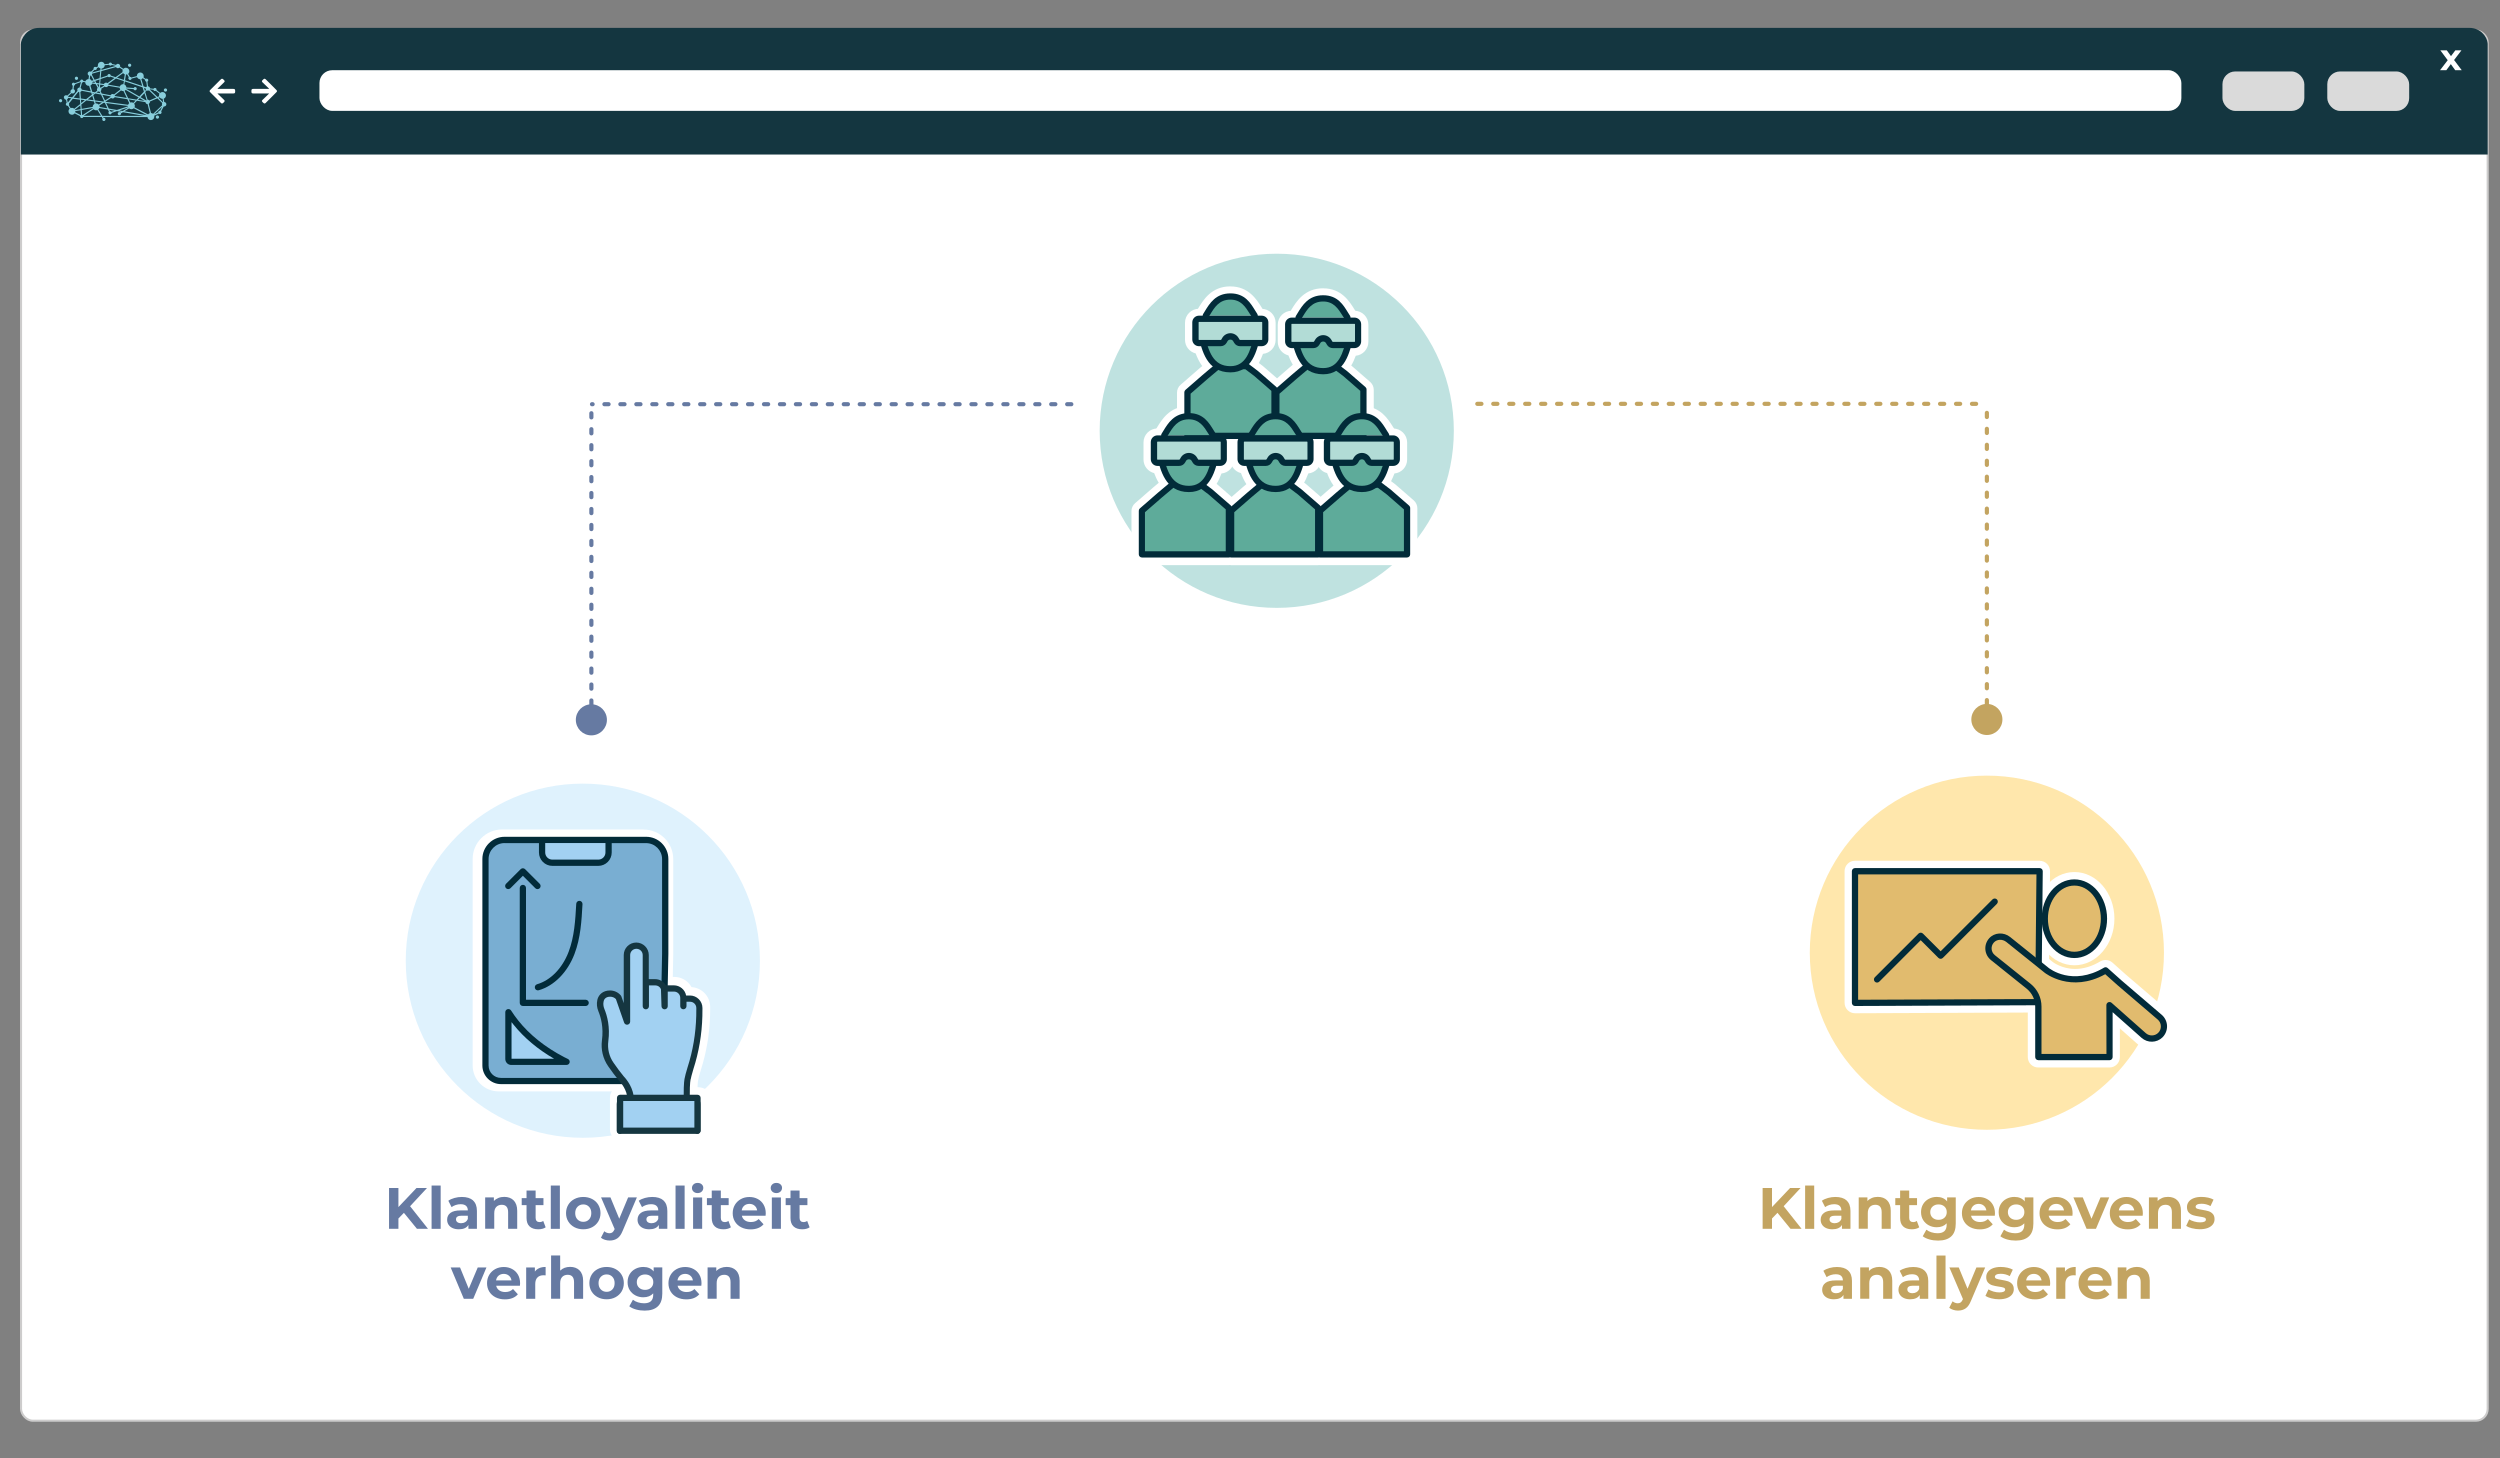 <?xml version="1.0" encoding="UTF-8"?><svg xmlns="http://www.w3.org/2000/svg" viewBox="0 0 600 350"><rect x="0" y="0" width="600" height="350" fill="#808080" stroke="none"/><defs><style>.cls-1{fill:#a2d1f2;}.cls-1,.cls-2,.cls-3,.cls-4,.cls-5,.cls-6,.cls-7,.cls-8,.cls-9,.cls-10,.cls-11,.cls-12,.cls-13,.cls-14,.cls-15,.cls-16,.cls-17{stroke-width:0px;}.cls-18{stroke:#cdcccc;stroke-miterlimit:10;stroke-width:.5px;}.cls-18,.cls-7{fill:#fff;}.cls-2{fill:#143640;}.cls-3{fill:#bfe2e0;}.cls-4{fill:#5eab9a;}.cls-5{fill:#022b39;}.cls-6{fill:#dadada;}.cls-8{fill:#b2dcd6;}.cls-9{fill:#c3a460;}.cls-10{fill:#88cedc;}.cls-11{fill:#79aed2;}.cls-12{fill:#e1bb6e;}.cls-13{fill:#ffe7ac;}.cls-14{fill:#153640;}.cls-15{fill:#dff2fd;}.cls-16{fill:#667aa2;}.cls-17{fill:#c3a461;}</style></defs><g id="Hintergrund"><rect class="cls-18" x="5.05" y="7.33" width="591.99" height="333.64" rx="2.83" ry="2.83"/><path class="cls-2" d="m597.04,37.08V10.51c-.16-2.03-1.97-3.82-4.4-3.82H9.4c-3.02,0-4.4,2.68-4.4,3.93v26.46h592.04Z"/><rect class="cls-7" x="76.67" y="16.85" width="446.86" height="9.76" rx="3.07" ry="3.07"/><rect class="cls-6" x="558.55" y="17.15" width="19.65" height="9.47" rx="3.07" ry="3.07"/><rect class="cls-6" x="533.39" y="17.15" width="19.65" height="9.47" rx="3.07" ry="3.07"/><path class="cls-7" d="m589.25,16.85l-1.05-1.46-1.08,1.46h-1.51l1.84-2.4-1.77-2.37h1.55l1.01,1.39,1.04-1.39h1.47l-1.77,2.33,1.84,2.44h-1.57Z"/><path class="cls-7" d="m64.6,22.43c-.12,0-.19,0-.25,0-1.19,0-2.38,0-3.57,0-.33,0-.44-.11-.44-.44,0-.04,0-.09,0-.13,0-.45.08-.53.54-.53,1.16,0,2.32,0,3.48,0,.06,0,.13,0,.23,0-.05-.07-.08-.1-.11-.14-.48-.47-.97-.93-1.45-1.4-.23-.22-.23-.36,0-.58.43-.43.48-.43.92,0,.79.79,1.58,1.58,2.37,2.37.21.21.22.36,0,.57-.85.85-1.7,1.7-2.55,2.55-.19.19-.35.19-.55,0-.07-.07-.14-.13-.21-.2-.19-.19-.19-.35,0-.53.48-.47.97-.93,1.45-1.4.04-.04.08-.08.16-.16Z"/><path class="cls-7" d="m52.18,22.43c.12,0,.19,0,.25,0,1.19,0,2.38,0,3.57,0,.33,0,.44-.11.44-.44,0-.04,0-.09,0-.13,0-.45-.08-.53-.54-.53-1.16,0-2.32,0-3.48,0-.06,0-.13,0-.23,0,.05-.07.08-.1.11-.14.48-.47.97-.93,1.45-1.4.23-.22.23-.36,0-.58-.43-.43-.48-.43-.92,0-.79.79-1.58,1.58-2.37,2.37-.21.21-.22.36,0,.57.85.85,1.7,1.7,2.55,2.55.19.19.35.19.55,0,.07-.07.14-.13.21-.2.19-.19.19-.35,0-.53-.48-.47-.97-.93-1.45-1.4-.04-.04-.08-.08-.16-.16Z"/><path class="cls-10" d="m38.17,28.1c0-.22-.17-.39-.39-.39s-.39.17-.39.39c0,.21.17.39.39.39s.39-.17.39-.39m1.15-6.49c0,.22.17.39.39.39s.39-.17.39-.39c0-.22-.17-.39-.39-.39s-.39.17-.39.39m-8.6-5.95c0,.22.17.39.39.39s.39-.17.39-.39c0-.22-.17-.39-.39-.39s-.39.17-.39.39m-12.76,3.13c0,.22.17.39.39.39s.39-.17.39-.39-.17-.39-.39-.39-.39.17-.39.39m-1.86,5.03c.14-.07.24-.19.28-.33l.73.1-.82,1s-.03,0-.05-.01l-.14-.75m1.07-1.48c.08.05.19.09.29.09.3,0,.54-.24.54-.54,0-.23-.14-.42-.34-.5l.1-.84s.09-.03.13-.06c.1-.08.16-.19.16-.31l1.3-.48s.04.04.06.06l-.33,1.24s0,0,0,0c-.3,0-.54.24-.54.54,0,.09.02.17.06.24l-1.29,1.57-.92-.12s-.03-.09-.05-.13l.83-.75Zm2.51-2.51c.12-.01.22-.07.29-.18l.49.09s0,.01,0,.02c0,.46.37.83.83.83.03,0,.07,0,.1,0l.4,1.33-2.17-.42c-.01-.18-.12-.34-.27-.43l.33-1.24Zm1.97-1.67c.07,0,.13-.03.19-.05l.6,1.12-.43.14c-.1-.19-.27-.34-.48-.4l.12-.81Zm.4-.24c.05-.08.08-.17.09-.26l1.91-.53-.16,1.62-1.19.4-.65-1.22m.65-1.18s.11.04.16.04c.21,0,.39-.17.39-.39,0-.02,0-.03,0-.05l.42-.23c.11.15.27.25.45.3l-.04.43-1.99.55s-.01-.03-.02-.04l.64-.61Zm3.19,1.63c.07.09.18.14.3.14s.23-.06.3-.14l.99.33-1.69,1.23c-.09-.08-.21-.12-.34-.12-.22,0-.42.14-.5.33l-.91-.13.1-1.06,1.74-.58Zm-1.56-1.32l3.51-.97c.09.16.27.27.46.27.14,0,.28-.06.37-.15l.79.52c-.04.1-.07.21-.07.33,0,.08.01.16.03.23l-1.68,1.22-1.17-.39c0-.21-.18-.37-.39-.37s-.38.17-.39.37l-1.63.54.16-1.6Zm.06-.62c.41-.04.74-.37.75-.79l1.01-.11c.06.13.2.21.35.21.13,0,.25-.07.32-.17l.94.22s0,.01,0,.02c0,0,0,0,0,0l-3.41.94.03-.33Zm5.16,1.1c.1.14.24.24.4.3l-.22,1.33-1.67-.55,1.48-1.08m4.67,3.41l.32,1.05-1.09,1.14-3.17-1.83s.01-.04.02-.06l1.77.13c.05.16.2.28.37.28.22,0,.39-.17.39-.39,0-.22-.17-.39-.39-.39-.16,0-.29.09-.35.23l-1.75-.13c-.01-.32-.21-.6-.49-.73l.12-.72,4.26,1.42Zm-3.99-3.07c.1,0,.19-.02.28-.05l.41.7c-.07.07-.11.17-.11.27s.17.39.39.39c.2,0,.36-.15.39-.34l1.32-.35c.12.3.41.51.75.51l.48,1.61-4.12-1.37.22-1.38Zm3.69,1.1c.13-.04.25-.12.35-.22l.55.38s0,.05,0,.08c0,.18.13.34.3.38l.15,1.13c-.09.04-.17.11-.22.19l-.58-.19-.53-1.75m1.29,2.71c.08.04.17.07.26.07.1,0,.2-.03.28-.08l1.76,1.7-1.67.73c-.1-.12-.25-.21-.42-.21,0,0-.01,0-.02,0l-.55-1.83.36-.38m.73-.21s.01-.03.02-.04l.84.1c.04.17.19.3.38.3.07,0,.14-.02.2-.06l.88.69c-.07.12-.11.26-.11.41,0,.07.01.14.03.21l-.4.17-1.84-1.78m2.36,1.86c.15.22.4.37.69.37,0,0,.01,0,.02,0l.13.79s-.03.01-.04.02l-1.09-1.05.3-.13m.11,3.2s-.03,0-.05,0c-.22,0-.39.17-.39.39,0,.01,0,.02,0,.03l-.99.47,1.93-1.83-.5.95Zm-1.7.76c-.14-.11-.31-.18-.49-.18l-.54-2.21c.17-.09.28-.27.28-.47,0-.03,0-.05,0-.08l1.78-.77,1.17,1.13c-.04.08-.07.17-.07.26,0,.09.02.18.07.26l-2.19,2.07Zm-.77-.15c-.17.05-.31.16-.42.3l-3.27-1.71c.06-.11.09-.24.09-.37,0-.19-.06-.36-.17-.49l.68-.71,2.03.33c.03.27.25.48.53.49l.53,2.18m-6.11-.48l1.14-.68c.14.12.33.2.54.2.22,0,.42-.09.57-.23l3.17,1.66-5.42-.95Zm-5.29,1.1l-.95-1.52c.1-.09.18-.21.23-.34l2.06.36.24.51c-.13.13-.15.35-.03.5.13.17.37.21.54.08.1-.07.15-.18.16-.3l1.27-.42,1.01.18-.2.12c-.07-.05-.15-.08-.24-.08-.22,0-.39.17-.39.39,0,.22.17.39.39.39s.39-.17.39-.39c0-.02,0-.05,0-.07l.47-.28,5.04.88h-9.98Zm-4.5,0l2.4-1.58c.15.16.37.26.61.26.11,0,.22-.02.31-.06l.86,1.38h-4.18Zm-.23-.18s-.08-.05-.12-.06l-.09-1.16,2.67-.47s.01.04.02.06l-2.48,1.63Zm-.23-1.49l-.08-1.06,1.22-.97,1.79.24.17.58c-.27.14-.46.42-.46.74,0,0,0,0,0,0l-2.64.47Zm-.17-2.2l.93.12-.87.69-.06-.81Zm.01,3.65s-.05.02-.07.04c0,0,0,0,0,0l-1.33-.69c.03-.08.04-.17.04-.26,0,0,0,0,0,0l1.27-.22.09,1.13m2.61-4.86l-1.38,1.09-1.26-.17-.12-1.58c.14-.05.25-.15.31-.27l2.31.45.14.48Zm1.75-2.72l-.67-.09-.26-.49,1.03-.34-.09.92Zm-.51.21l.49.07-.06.65s-.03,0-.04,0l-.39-.72Zm.8,2.18l-.93-.18.37-.29c.08.05.18.08.28.08.03,0,.07,0,.1,0l.19.4Zm.08-1.33c-.05-.05-.11-.08-.18-.11l.06-.64.9.13s.01.07.02.1l-.81.52Zm4.55.01c0,.16.06.3.14.43l-1.5,1.17c-.09-.07-.2-.11-.33-.11-.21,0-.4.12-.48.3l-2.13-.41-.27-.58c.12-.1.19-.25.19-.41,0-.06,0-.11-.03-.17l.81-.52c.1.09.22.14.36.14.22,0,.4-.13.49-.32l2.74.47Zm.89-.86s-.05,0-.07,0c-.37,0-.69.25-.79.59l-2.73-.47c0-.05-.02-.1-.03-.15l1.85-1.34,1.9.63-.12.74Zm.82,3.3l-2.86-.46c0-.06-.02-.11-.04-.16l1.52-1.19c.14.1.31.16.49.16.03,0,.07,0,.1,0l.79,1.65Zm.47.35l1.65.27-.55.57c-.13-.09-.29-.14-.46-.14-.1,0-.2.02-.28.05l-.36-.75Zm.12.89c-.12.1-.22.24-.27.4l-5.4-.71-.03-.06,1.35-.88c.1.09.22.14.36.14.22,0,.41-.13.49-.32l3.05.5.45.94m-.21,1.02s.01.02.02.03l-1.37.83-.81-.14,2.17-.71Zm-6.34-1.18l-.78.5c-.15-.16-.37-.27-.61-.27-.04,0-.07,0-.1,0l-.14-.46,1.63.22Zm.1-1.84l1.93.37s.01.09.03.13l-1.32.85-.64-1.36Zm-2.19.07l.5-.39,1.36.26.74,1.58-.15.09-2.07-.27-.38-1.27Zm-.16-.52l.3.06-.23.18-.07-.24Zm.24,1.75l-1.4-.19,1.09-.86.31,1.04Zm1.45,1.61c0-.12-.02-.23-.07-.33l1.05-.68.28.04.61,1.3-1.87-.33s0,0,0,0m3.61.91l-.78.26c-.08-.1-.21-.15-.33-.14l-.16-.33,1.27.22Zm-1.41-.52l-.62-1.32,5.23.69s0,.06,0,.09l-2.66.87-1.97-.34Zm6.68-2.15l-2.03-.33-.85-1.79c.1-.05.19-.12.26-.21l3.11,1.8-.5.52Zm1.95.32l-1.62-.26.41-.43,1.2.7Zm-.07-1.88l.51,1.68s-.07.05-.1.08l-1.34-.78.94-.98Zm.3-1.08c0,.1.03.2.08.28l-.26.27-.22-.71.39.13s0,.02,0,.03m-12.82-1.47s0-.07,0-.1l.47-.16.19.35-.65-.09m.81.39l.48.9c-.11.1-.17.24-.17.39,0,.09.02.18.07.26l-.53.42-.67-.13-.44-1.47c.2-.1.35-.28.42-.49l.85.12Zm-4.91,6.24s-.03-.08-.05-.12l1.28-1.01.07.9-1.3.23m-.38-2.99l1.15-1.41c.06.04.13.07.2.08l.12,1.52-1.47-.19Zm.15,2.65c-.15-.13-.34-.21-.55-.21-.11,0-.22.02-.31.06l-.43-.7c.08-.12.09-.28.02-.41l.93-1.13,1.7.22.08,1.05-1.43,1.12Zm-2.46-2.69c0,.28.22.52.5.54l.14.74s-.03.02-.04.03c-.17.13-.21.37-.08.54.1.13.26.18.41.15l.43.69c-.17.15-.28.37-.28.62,0,.46.37.83.83.83.27,0,.51-.13.66-.33l1.31.68c-.02.1,0,.21.07.3.13.17.37.21.54.08.06-.05.11-.11.13-.18h4.44s.2.33.2.33c-.1.13-.11.33,0,.47.13.17.37.21.54.08.17-.13.21-.37.08-.54-.09-.13-.25-.18-.39-.15l-.11-.18h10.65c.05.41.4.73.82.73.46,0,.83-.37.83-.83,0-.08-.01-.15-.03-.22l1.11-.52c.07.07.17.11.27.11.22,0,.39-.17.39-.39,0-.1-.04-.19-.1-.26l.62-1.16s.06,0,.09,0c.3,0,.54-.24.54-.54,0-.29-.22-.52-.51-.54l-.13-.79c.31-.12.54-.42.54-.77,0-.46-.37-.83-.83-.83-.21,0-.4.08-.55.21l-.89-.69s.02-.08.02-.12c0-.22-.17-.39-.39-.39-.15,0-.28.08-.35.21l-.83-.1c-.02-.26-.23-.47-.49-.49l-.14-1.12c.12-.07.21-.2.21-.34,0-.22-.17-.39-.39-.39-.09,0-.17.03-.23.08l-.54-.38c.05-.1.07-.22.07-.34,0-.46-.37-.83-.83-.83s-.83.37-.83.83c0,.01,0,.03,0,.04l-1.32.35c-.07-.1-.19-.17-.32-.17,0,0-.02,0-.03,0l-.42-.72c.19-.15.3-.38.3-.64,0-.46-.37-.83-.83-.83-.24,0-.46.1-.61.27l-.79-.52s.02-.1.02-.15c0-.3-.24-.54-.54-.54-.19,0-.36.1-.46.26l-.96-.22c-.02-.19-.19-.34-.39-.34-.18,0-.33.12-.38.29l-1.01.11c-.1-.34-.42-.59-.79-.59-.46,0-.83.37-.83.83,0,.09.02.18.04.26l-.42.23c-.07-.06-.16-.1-.26-.1-.22,0-.39.17-.39.39,0,.06.01.11.03.16l-.64.61c-.08-.04-.17-.07-.26-.07-.3,0-.54.24-.54.54,0,.22.13.41.32.49l-.12.82c-.34.01-.63.23-.75.53l-.48-.09c-.02-.12-.09-.23-.21-.29-.19-.1-.43-.02-.52.18-.03.06-.04.12-.04.18l-1.3.48c-.13-.15-.36-.18-.53-.06-.17.13-.21.37-.08.54.04.05.08.09.14.12l-.1.84c-.26.04-.46.26-.46.53,0,.09.02.17.06.25l-.83.75c-.08-.06-.19-.09-.29-.09-.3,0-.54.24-.54.54m-1,.46c-.17.13-.21.37-.08.54.13.17.37.21.54.08.17-.13.21-.37.08-.54-.13-.17-.37-.21-.54-.08"/></g><g id="Ebene_2"><circle class="cls-3" cx="306.42" cy="103.39" r="42.5"/><path class="cls-7" d="m292.84,105.33c.47,0,.86.38.86.85v4.11c0,.47-.39.85-.86.85h-1.54c-.56,2.1-1.38,4.19-2.97,5.36l2.2,1.66,4.39,3.82v11.14h-20.87v-10.46l4.39-3.82,2.9-2.44h.54c-1.65-1.18-2.47-3.22-3.03-5.26h-1.06c-.47,0-.85-.38-.85-.85v-4.11c0-.47.38-.85.85-.85h15.04m0-2.5h-15.04c-1.85,0-3.35,1.5-3.35,3.35v4.11c0,1.57,1.09,2.9,2.56,3.26.28.78.64,1.57,1.1,2.32l-1.26,1.06-4.43,3.85c-.55.47-.86,1.16-.86,1.89v10.46c0,1.38,1.12,2.5,2.5,2.5h20.87c1.38,0,2.5-1.12,2.5-2.5v-11.14c0-.72-.31-1.41-.86-1.89l-4.39-3.82s-.09-.07-.13-.11l-.06-.04c.49-.8.87-1.65,1.17-2.49,1.71-.16,3.05-1.59,3.05-3.34v-4.11c0-1.85-1.51-3.35-3.36-3.35h0Z"/><path class="cls-7" d="m313.67,105.33c.48,0,.86.38.86.85v4.11c0,.47-.38.85-.86.85h-1.52c-.55,2.03-1.33,4.08-2.85,5.26h-6.51l-.03.02c-1.67-1.17-2.5-3.23-3.06-5.28h-1.06c-.47,0-.85-.38-.85-.85v-4.11c0-.47.38-.85.85-.85h15.04m0-2.5h-15.04c-1.85,0-3.35,1.5-3.35,3.35v4.11c0,1.57,1.09,2.9,2.55,3.26.65,1.79,1.67,3.66,3.49,4.93.43.3.93.45,1.43.45.11,0,.22,0,.33-.02h6.21c.56,0,1.1-.19,1.53-.53,1.6-1.24,2.54-3.03,3.16-4.75,1.7-.16,3.04-1.6,3.04-3.34v-4.11c0-1.85-1.51-3.35-3.36-3.35h0Z"/><path class="cls-7" d="m309.62,116.41l2.33,1.76,4.39,3.82v11.14h-20.87v-10.46l4.39-3.82,2.88-2.42c.87.63,1.97,1,3.4,1,1.31,0,2.33-.38,3.15-1.02h.33m0-2.5h-.33c-.56,0-1.1.19-1.54.53-.27.21-.73.49-1.61.49-1.08,0-1.62-.3-1.94-.53-.44-.31-.95-.47-1.46-.47-.57,0-1.15.2-1.61.59l-2.88,2.42-4.43,3.85c-.55.47-.86,1.16-.86,1.89v10.46c0,1.38,1.12,2.5,2.5,2.5h20.87c1.38,0,2.5-1.12,2.5-2.5v-11.14c0-.72-.31-1.41-.86-1.89l-4.39-3.82s-.09-.07-.13-.11l-2.33-1.76c-.43-.33-.96-.5-1.51-.5h0Z"/><path class="cls-7" d="m302.8,76.6c.48,0,.86.38.86.85v4.11c0,.47-.38.85-.86.85h-1.54c-.58,2.21-1.46,4.42-3.24,5.54h1.11l2.33,1.77,4.39,3.82v6.42c.09-.01.19-.01.28-.01.07,0,.13,0,.2.01v-5.74l4.39-3.82,2.9-2.45h.24c-1.49-1.2-2.25-3.14-2.78-5.08h-1.06c-.47,0-.86-.38-.86-.85v-4.11c0-.47.39-.85.86-.85h15.04c.47,0,.85.38.85.85v4.11c0,.47-.38.85-.85.85h-1.54c-.54,2.03-1.32,4.07-2.82,5.25l2.11,1.6,4.39,3.82v11.14h-20.87v-.13h-.48v.13h-20.87v-10.46l4.39-3.82,2.9-2.45c-1.94-1.11-2.85-3.32-3.46-5.54h-1.06c-.47,0-.85-.38-.85-.85v-4.11c0-.47.38-.85.85-.85h15.04m0-2.5h-15.04c-1.85,0-3.35,1.5-3.35,3.35v4.11c0,1.58,1.09,2.9,2.56,3.26.38,1.03.88,2.08,1.57,3.03l-.77.65-4.42,3.85c-.55.47-.86,1.16-.86,1.89v10.46c0,1.38,1.12,2.5,2.5,2.5h20.87c.08,0,.16,0,.24-.01.08,0,.16.01.24.01h20.87c1.38,0,2.5-1.12,2.5-2.5v-11.14c0-.72-.31-1.41-.86-1.89l-4.39-3.82s-.08-.07-.13-.1l-.03-.02c.45-.76.8-1.56,1.09-2.35,1.7-.16,3.03-1.6,3.03-3.34v-4.11c0-1.85-1.5-3.35-3.35-3.35h-15.04c-1.85,0-3.36,1.5-3.36,3.35v4.11c0,1.57,1.09,2.9,2.56,3.26.27.75.61,1.51,1.05,2.24l-1.15.98-2.63,2.29-3.39-2.95s-.08-.07-.13-.1l-.85-.64c.41-.71.73-1.45.99-2.19,1.71-.16,3.04-1.6,3.04-3.34v-4.11c0-1.85-1.51-3.35-3.36-3.35h0Z"/><path class="cls-7" d="m295.28,71.23c3.42,0,4.61,2.74,5.84,4.6h-11.74c1.23-1.96,2.45-4.6,5.9-4.6m0-2.5c-4.51,0-6.48,3.25-7.66,5.2-.12.19-.23.38-.35.57-.48.77-.51,1.74-.07,2.54s1.28,1.29,2.19,1.29h11.74c.92,0,1.77-.51,2.2-1.32.44-.81.39-1.8-.12-2.56-.15-.22-.29-.46-.44-.7-1.17-1.87-3.12-5.01-7.48-5.01h0Z"/><path class="cls-7" d="m317.56,71.69c3.42,0,4.6,2.74,5.83,4.6h-11.73c1.23-1.96,2.44-4.6,5.9-4.6m0-2.5c-4.51,0-6.48,3.25-7.66,5.19-.12.2-.24.39-.35.58-.48.77-.51,1.74-.07,2.54s1.28,1.29,2.19,1.29h11.73c.92,0,1.77-.51,2.2-1.32.44-.81.39-1.8-.12-2.56-.15-.23-.3-.46-.45-.71-1.16-1.87-3.1-5-7.46-5h0Z"/><path class="cls-7" d="m334.37,105.33c.47,0,.86.38.86.85v4.11c0,.47-.39.85-.86.85h-1.54c-.54,2.03-1.33,4.08-2.85,5.26h.96l2.34,1.76,4.39,3.82v11.14h-20.87v-10.46l4.39-3.82,2.59-2.17c-1.91-1.13-2.81-3.33-3.41-5.53h-1.06c-.47,0-.85-.38-.85-.85v-4.11c0-.47.38-.85.85-.85h15.04m0-2.5h-15.04c-1.85,0-3.35,1.5-3.35,3.35v4.11c0,1.57,1.09,2.9,2.55,3.26.36.99.85,2.04,1.54,2.99l-.47.39-4.43,3.85c-.55.47-.86,1.16-.86,1.89v10.46c0,1.38,1.12,2.5,2.5,2.5h20.87c1.38,0,2.5-1.12,2.5-2.5v-11.14c0-.72-.31-1.41-.86-1.89l-4.39-3.82s-.09-.08-.14-.11l-.92-.69c.32-.61.59-1.24.81-1.84,1.71-.16,3.05-1.59,3.05-3.34v-4.11c0-1.85-1.51-3.35-3.36-3.35h0Z"/><path class="cls-7" d="m309.29,116.41c-.82.64-1.84,1.02-3.15,1.02-1.42,0-2.52-.37-3.4-1l.03-.02h6.51m0-2.5h-6.51c-.49,0-.98.15-1.39.42-.68.46-1.11,1.23-1.13,2.05-.01.82.36,1.61,1.02,2.08,1.36.97,2.99,1.47,4.85,1.47s3.37-.52,4.69-1.55c.84-.66,1.17-1.77.83-2.78-.35-1.01-1.3-1.69-2.36-1.69h0Zm0,5h0,0Z"/><path class="cls-7" d="m284.99,99.98v4.57h-5.57c1.19-1.89,2.37-4.43,5.57-4.57m0-2.5s-.08,0-.11,0c-4.21.19-6.03,3.19-7.23,5.17-.12.19-.23.38-.35.57-.48.77-.51,1.74-.07,2.54.44.8,1.28,1.29,2.19,1.29h5.57c1.38,0,2.5-1.12,2.5-2.5v-4.57c0-.68-.28-1.34-.77-1.81-.47-.45-1.09-.69-1.73-.69h0Z"/><path class="cls-7" d="m309.29,116.41c-.82.64-1.84,1.02-3.15,1.02-1.42,0-2.52-.37-3.4-1l.03-.02h6.51m0-2.5h-6.51c-.49,0-.98.15-1.39.42-.68.46-1.11,1.23-1.13,2.05-.01.82.36,1.61,1.02,2.08,1.36.97,2.99,1.47,4.85,1.47s3.37-.52,4.69-1.55c.84-.66,1.17-1.77.83-2.78-.35-1.01-1.3-1.69-2.36-1.69h0Zm0,5h0,0Z"/><path class="cls-7" d="m327.22,99.98c3.14.18,4.27,2.78,5.47,4.57h-5.47v-4.57m0-2.5c-.64,0-1.25.24-1.72.68-.5.47-.78,1.13-.78,1.82v4.57c0,1.38,1.12,2.5,2.5,2.5h5.47c.92,0,1.77-.51,2.21-1.32.43-.81.39-1.8-.13-2.57-.15-.23-.31-.47-.46-.72-1.18-1.88-2.95-4.73-6.94-4.96-.05,0-.1,0-.14,0h0Z"/><circle class="cls-13" cx="476.85" cy="228.65" r="42.5"/><path class="cls-7" d="m489.51,209.08l-.32,31.42-43.99.18v-31.6h44.31m0-2.5h-44.31c-1.38,0-2.5,1.12-2.5,2.5v31.6c0,.66.26,1.3.74,1.77.47.47,1.1.73,1.76.73,0,0,0,0,.01,0l43.99-.18c1.37,0,2.48-1.11,2.49-2.47l.32-31.42c0-.67-.25-1.31-.72-1.78-.47-.47-1.11-.74-1.78-.74h0Zm0,5h0,0Z"/><path class="cls-7" d="m450.49,236.32c-.32,0-.64-.12-.88-.37-.49-.49-.49-1.28,0-1.77l10.48-10.48c.23-.23.55-.37.88-.37h0c.33,0,.65.13.88.37l3.89,3.89,12.09-12.09c.49-.49,1.28-.49,1.77,0s.49,1.28,0,1.77l-12.98,12.98c-.23.23-.55.37-.88.37h0c-.33,0-.65-.13-.88-.37l-3.89-3.89-9.59,9.59c-.24.24-.56.37-.88.37Z"/><path class="cls-7" d="m497.86,211.79c3.92,0,7.1,3.89,7.1,8.69s-3.18,8.69-7.1,8.69-7.1-3.89-7.1-8.69,3.18-8.69,7.1-8.69m0-2.5c-5.29,0-9.6,5.02-9.6,11.19s4.31,11.19,9.6,11.19,9.6-5.02,9.6-11.19-4.31-11.19-9.6-11.19h0Z"/><path class="cls-7" d="m480.03,224.8c.69,0,1.38.23,1.95.69l9.21,7.39s2.66,2.17,6.87,2.17c2.09,0,4.57-.54,7.29-2.15l3.31,2.96,9.67,8.27c1.3,1.11,1.37,3.11.14,4.31-.57.55-1.3.83-2.04.83-.69,0-1.38-.24-1.94-.74l-8.22-7.29.02,2.72v9.74h-17.1v-12.11c0-1.9-.86-3.7-2.35-4.89l-8.56-6.86c-1.27-1.02-1.44-2.9-.34-4.12.54-.61,1.31-.91,2.08-.91m0-2.5h0c-1.52,0-2.96.64-3.95,1.74-.97,1.09-1.46,2.55-1.34,4.01.12,1.46.84,2.82,1.98,3.73l8.55,6.86c.9.72,1.41,1.79,1.41,2.94v12.11c0,1.38,1.12,2.5,2.5,2.5h17.1c1.38,0,2.5-1.12,2.5-2.5v-6.88l4.04,3.58c.99.88,2.27,1.37,3.6,1.37,1.42,0,2.77-.55,3.79-1.54,1.09-1.06,1.68-2.54,1.63-4.06-.05-1.52-.74-2.95-1.89-3.94l-9.65-8.25-3.29-2.94c-.47-.42-1.07-.64-1.67-.64-.44,0-.88.12-1.28.35-2.01,1.2-4.04,1.8-6.01,1.8-3.19,0-5.29-1.61-5.31-1.62l-9.21-7.39c-.99-.8-2.24-1.24-3.51-1.24h0Z"/><circle class="cls-15" cx="139.88" cy="230.57" r="42.5"/><path class="cls-16" d="m96.94,291.07l-1.32,1.37v2.48h-2.25v-9.8h2.25v4.58l4.34-4.58h2.52l-4.06,4.37,4.3,5.43h-2.65l-3.14-3.85Z"/><path class="cls-16" d="m103.58,284.53h2.18v10.39h-2.18v-10.39Z"/><path class="cls-16" d="m113.52,288.11c.62.56.94,1.39.94,2.51v4.3h-2.04v-.94c-.41.7-1.18,1.05-2.3,1.05-.58,0-1.08-.1-1.5-.29s-.75-.47-.97-.81c-.22-.34-.34-.74-.34-1.18,0-.7.26-1.25.79-1.65s1.34-.6,2.44-.6h1.74c0-.48-.15-.84-.43-1.1s-.72-.39-1.3-.39c-.4,0-.8.06-1.18.19-.39.13-.72.3-.99.51l-.78-1.53c.41-.29.9-.51,1.48-.67.57-.16,1.16-.24,1.77-.24,1.17,0,2.06.28,2.69.83Zm-1.86,5.19c.29-.17.49-.43.62-.76v-.77h-1.5c-.9,0-1.34.29-1.34.88,0,.28.11.5.33.67.22.16.52.25.9.25s.71-.09.99-.26Z"/><path class="cls-16" d="m123.27,288.11c.57.56.86,1.39.86,2.49v4.31h-2.18v-3.98c0-.6-.13-1.04-.39-1.34s-.64-.44-1.13-.44c-.55,0-.99.17-1.32.51-.33.34-.49.85-.49,1.52v3.72h-2.18v-7.53h2.09v.88c.29-.32.65-.56,1.08-.74s.9-.26,1.41-.26c.93,0,1.69.28,2.26.84Z"/><path class="cls-16" d="m130.96,294.55c-.21.16-.48.28-.79.36-.31.08-.64.12-.99.12-.9,0-1.59-.23-2.08-.69-.49-.46-.73-1.13-.73-2.02v-3.09h-1.16v-1.68h1.16v-1.83h2.18v1.83h1.88v1.68h-1.88v3.07c0,.32.08.56.25.74s.39.26.69.26c.34,0,.64-.09.88-.28l.59,1.54Z"/><path class="cls-16" d="m132.19,284.53h2.18v10.39h-2.18v-10.39Z"/><path class="cls-16" d="m137.86,294.53c-.63-.33-1.12-.79-1.48-1.38-.36-.59-.53-1.25-.53-2s.18-1.41.53-2c.35-.59.85-1.05,1.48-1.38s1.34-.5,2.13-.5,1.5.17,2.13.5,1.12.79,1.47,1.38c.35.59.53,1.25.53,2s-.18,1.41-.53,2c-.36.59-.85,1.05-1.47,1.38s-1.33.5-2.13.5-1.5-.17-2.13-.5Zm3.51-1.86c.36-.38.54-.88.54-1.52s-.18-1.14-.54-1.52-.82-.57-1.38-.57-1.02.19-1.39.57-.55.88-.55,1.52.18,1.14.55,1.52.83.57,1.39.57,1.02-.19,1.38-.57Z"/><path class="cls-16" d="m152.85,287.38l-3.4,7.99c-.35.87-.77,1.48-1.28,1.83s-1.12.53-1.84.53c-.39,0-.78-.06-1.16-.18-.38-.12-.7-.29-.94-.5l.8-1.55c.17.15.36.27.58.35.22.08.44.13.65.13.3,0,.54-.07.73-.22.19-.15.35-.39.5-.72l.03-.07-3.26-7.59h2.25l2.11,5.11,2.13-5.11h2.1Z"/><path class="cls-16" d="m159.22,288.11c.62.56.94,1.39.94,2.51v4.3h-2.04v-.94c-.41.7-1.18,1.05-2.3,1.05-.58,0-1.08-.1-1.5-.29s-.75-.47-.97-.81c-.22-.34-.34-.74-.34-1.18,0-.7.26-1.25.79-1.65s1.34-.6,2.44-.6h1.74c0-.48-.15-.84-.43-1.1s-.72-.39-1.3-.39c-.4,0-.8.06-1.18.19-.39.13-.72.3-.99.51l-.78-1.53c.41-.29.9-.51,1.48-.67.57-.16,1.16-.24,1.77-.24,1.17,0,2.06.28,2.69.83Zm-1.86,5.19c.29-.17.49-.43.62-.76v-.77h-1.5c-.9,0-1.34.29-1.34.88,0,.28.11.5.33.67.22.16.52.25.9.25s.71-.09.99-.26Z"/><path class="cls-16" d="m162.13,284.53h2.18v10.39h-2.18v-10.39Z"/><path class="cls-16" d="m166.45,285.99c-.25-.23-.38-.52-.38-.87s.13-.63.38-.87.58-.35.98-.35.73.11.98.34.38.5.38.84c0,.36-.13.67-.38.9-.25.24-.58.36-.98.36s-.73-.12-.98-.35Zm-.11,1.4h2.18v7.53h-2.18v-7.53Z"/><path class="cls-16" d="m175.41,294.55c-.21.16-.48.28-.79.36-.31.08-.64.12-.99.12-.9,0-1.59-.23-2.08-.69-.49-.46-.73-1.13-.73-2.02v-3.09h-1.16v-1.68h1.16v-1.83h2.18v1.83h1.88v1.68h-1.88v3.07c0,.32.08.56.25.74s.39.26.69.26c.34,0,.64-.09.88-.28l.59,1.54Z"/><path class="cls-16" d="m183.74,291.77h-5.7c.1.47.34.83.73,1.11.38.27.86.41,1.43.41.39,0,.74-.06,1.04-.17.3-.12.59-.3.85-.55l1.16,1.26c-.71.81-1.75,1.22-3.11,1.22-.85,0-1.6-.17-2.25-.5s-1.16-.79-1.51-1.38c-.36-.59-.53-1.25-.53-2s.17-1.4.52-2c.35-.59.83-1.05,1.44-1.39s1.29-.5,2.05-.5,1.4.16,2,.48,1.07.77,1.41,1.37.51,1.28.51,2.07c0,.03-.01.22-.04.59Zm-5.11-2.42c-.34.28-.54.66-.62,1.15h3.71c-.08-.48-.28-.86-.62-1.14-.34-.29-.75-.43-1.23-.43s-.91.14-1.25.42Z"/><path class="cls-16" d="m185.35,285.99c-.25-.23-.38-.52-.38-.87s.13-.63.38-.87.58-.35.98-.35.73.11.98.34.38.5.38.84c0,.36-.13.67-.38.9-.25.24-.58.36-.98.36s-.73-.12-.98-.35Zm-.11,1.4h2.18v7.53h-2.18v-7.53Z"/><path class="cls-16" d="m194.31,294.55c-.21.16-.48.28-.79.36-.31.08-.64.12-.99.12-.9,0-1.59-.23-2.08-.69-.49-.46-.73-1.13-.73-2.02v-3.09h-1.16v-1.68h1.16v-1.83h2.18v1.83h1.88v1.68h-1.88v3.07c0,.32.08.56.25.74s.39.26.69.26c.34,0,.64-.09.88-.28l.59,1.54Z"/><path class="cls-16" d="m116.75,304.19l-3.18,7.53h-2.25l-3.16-7.53h2.25l2.09,5.12,2.16-5.12h2.1Z"/><path class="cls-16" d="m124.78,308.57h-5.7c.1.47.34.84.73,1.11s.86.41,1.43.41c.39,0,.74-.06,1.04-.17.3-.12.59-.3.85-.55l1.16,1.26c-.71.81-1.75,1.22-3.11,1.22-.85,0-1.6-.17-2.25-.5-.65-.33-1.16-.79-1.51-1.38-.36-.59-.53-1.25-.53-2s.17-1.4.52-2c.35-.59.83-1.05,1.44-1.39.61-.33,1.29-.5,2.05-.5s1.4.16,2,.48,1.07.77,1.41,1.36c.34.59.51,1.28.51,2.07,0,.03-.01.22-.04.59Zm-5.11-2.42c-.34.28-.54.66-.62,1.15h3.71c-.08-.48-.28-.86-.62-1.14-.34-.28-.75-.43-1.23-.43s-.91.14-1.25.42Z"/><path class="cls-16" d="m129.42,304.35c.44-.19.95-.28,1.53-.28v2.02c-.24-.02-.41-.03-.49-.03-.63,0-1.12.17-1.47.53-.35.35-.53.88-.53,1.57v3.56h-2.18v-7.53h2.09v.99c.26-.36.61-.64,1.06-.83Z"/><path class="cls-16" d="m139.09,304.91c.57.56.86,1.39.86,2.49v4.31h-2.18v-3.98c0-.6-.13-1.04-.39-1.34s-.64-.44-1.13-.44c-.55,0-.99.17-1.32.51-.33.34-.49.85-.49,1.52v3.72h-2.18v-10.39h2.18v3.64c.29-.29.64-.51,1.05-.67.41-.15.86-.23,1.34-.23.93,0,1.69.28,2.26.84Z"/><path class="cls-16" d="m143.46,311.33c-.63-.33-1.12-.79-1.48-1.38-.36-.59-.53-1.25-.53-2s.18-1.41.53-2c.35-.59.85-1.05,1.48-1.38.63-.33,1.34-.5,2.13-.5s1.5.17,2.13.5c.62.33,1.12.79,1.47,1.38.35.59.53,1.26.53,2s-.18,1.41-.53,2c-.36.59-.85,1.05-1.47,1.38-.62.33-1.33.5-2.13.5s-1.5-.17-2.13-.5Zm3.51-1.86c.36-.38.54-.88.54-1.52s-.18-1.14-.54-1.52-.82-.57-1.38-.57-1.02.19-1.39.57-.55.88-.55,1.52.18,1.14.55,1.52.83.57,1.39.57,1.02-.19,1.38-.57Z"/><path class="cls-16" d="m158.95,304.19v6.27c0,1.38-.36,2.41-1.08,3.08-.72.67-1.77,1.01-3.15,1.01-.73,0-1.42-.09-2.07-.27-.65-.18-1.19-.43-1.62-.77l.87-1.57c.32.26.72.47,1.2.62s.97.23,1.46.23c.76,0,1.31-.17,1.67-.51s.54-.86.54-1.55v-.32c-.57.62-1.36.94-2.38.94-.69,0-1.32-.15-1.9-.46-.57-.3-1.03-.73-1.37-1.28-.34-.55-.5-1.18-.5-1.9s.17-1.35.5-1.9.79-.98,1.37-1.28c.57-.3,1.21-.46,1.9-.46,1.09,0,1.92.36,2.49,1.08v-.97h2.07Zm-2.71,4.87c.37-.34.55-.79.55-1.34s-.18-1-.55-1.34c-.37-.34-.84-.51-1.42-.51s-1.06.17-1.43.51-.56.79-.56,1.34.19,1,.56,1.34.85.51,1.43.51,1.05-.17,1.42-.51Z"/><path class="cls-16" d="m168.32,308.57h-5.7c.1.47.34.84.73,1.11s.86.41,1.43.41c.39,0,.74-.06,1.04-.17.3-.12.59-.3.85-.55l1.16,1.26c-.71.81-1.75,1.22-3.11,1.22-.85,0-1.6-.17-2.25-.5-.65-.33-1.16-.79-1.51-1.38-.36-.59-.53-1.25-.53-2s.17-1.4.52-2c.35-.59.83-1.05,1.44-1.39.61-.33,1.29-.5,2.05-.5s1.4.16,2,.48,1.07.77,1.41,1.36c.34.59.51,1.28.51,2.07,0,.03-.01.22-.04.59Zm-5.11-2.42c-.34.28-.54.66-.62,1.15h3.71c-.08-.48-.28-.86-.62-1.14-.34-.28-.75-.43-1.23-.43s-.91.14-1.25.42Z"/><path class="cls-16" d="m176.65,304.91c.57.56.86,1.39.86,2.49v4.31h-2.18v-3.98c0-.6-.13-1.04-.39-1.34s-.64-.44-1.13-.44c-.55,0-.99.17-1.32.51-.33.34-.49.85-.49,1.52v3.72h-2.18v-7.53h2.09v.88c.29-.32.65-.56,1.08-.73.43-.17.9-.26,1.41-.26.93,0,1.69.28,2.26.84Z"/><path class="cls-17" d="m426.6,291.07l-1.32,1.37v2.48h-2.25v-9.8h2.25v4.58l4.34-4.58h2.52l-4.06,4.37,4.3,5.43h-2.65l-3.14-3.85Z"/><path class="cls-17" d="m433.23,284.53h2.18v10.39h-2.18v-10.39Z"/><path class="cls-17" d="m443.17,288.11c.62.56.94,1.39.94,2.51v4.3h-2.04v-.94c-.41.7-1.18,1.05-2.3,1.05-.58,0-1.08-.1-1.5-.29s-.75-.47-.97-.81c-.22-.34-.34-.74-.34-1.18,0-.7.26-1.25.79-1.65s1.34-.6,2.44-.6h1.74c0-.48-.15-.84-.43-1.1s-.72-.39-1.3-.39c-.4,0-.8.06-1.18.19-.39.13-.72.3-.99.51l-.78-1.53c.41-.29.9-.51,1.48-.67.57-.16,1.16-.24,1.77-.24,1.17,0,2.06.28,2.69.83Zm-1.86,5.19c.29-.17.49-.43.62-.76v-.77h-1.5c-.9,0-1.34.29-1.34.88,0,.28.11.5.33.67.22.16.52.25.9.25s.71-.09.99-.26Z"/><path class="cls-17" d="m452.92,288.11c.57.56.86,1.39.86,2.49v4.31h-2.18v-3.98c0-.6-.13-1.04-.39-1.34s-.64-.44-1.13-.44c-.55,0-.99.17-1.32.51-.33.34-.49.85-.49,1.52v3.72h-2.18v-7.53h2.09v.88c.29-.32.65-.56,1.08-.74s.9-.26,1.41-.26c.93,0,1.69.28,2.26.84Z"/><path class="cls-17" d="m460.62,294.55c-.21.16-.48.28-.79.36-.31.08-.64.12-.99.12-.9,0-1.59-.23-2.08-.69-.49-.46-.73-1.13-.73-2.02v-3.09h-1.16v-1.68h1.16v-1.83h2.18v1.83h1.88v1.68h-1.88v3.07c0,.32.08.56.25.74s.39.26.69.26c.34,0,.64-.09.88-.28l.59,1.54Z"/><path class="cls-17" d="m469.38,287.38v6.27c0,1.38-.36,2.41-1.08,3.08s-1.77,1.01-3.15,1.01c-.73,0-1.42-.09-2.07-.27-.65-.18-1.19-.43-1.62-.77l.87-1.57c.32.26.72.47,1.2.62.49.15.97.23,1.46.23.76,0,1.31-.17,1.67-.51s.54-.86.54-1.55v-.32c-.57.62-1.36.94-2.38.94-.69,0-1.32-.15-1.9-.46-.57-.3-1.03-.73-1.37-1.28s-.5-1.19-.5-1.9.17-1.35.5-1.9c.34-.55.79-.98,1.37-1.28.57-.3,1.21-.46,1.9-.46,1.09,0,1.92.36,2.49,1.08v-.97h2.07Zm-2.71,4.87c.37-.34.55-.79.55-1.34s-.18-1-.55-1.34c-.37-.34-.84-.51-1.42-.51s-1.06.17-1.43.51-.56.79-.56,1.34.19,1,.56,1.34.85.51,1.43.51,1.05-.17,1.42-.51Z"/><path class="cls-17" d="m478.75,291.77h-5.7c.1.47.34.83.73,1.11.38.27.86.41,1.43.41.39,0,.74-.06,1.04-.17.3-.12.59-.3.85-.55l1.16,1.26c-.71.81-1.75,1.22-3.11,1.22-.85,0-1.6-.17-2.25-.5s-1.16-.79-1.51-1.38c-.36-.59-.53-1.25-.53-2s.17-1.4.52-2c.35-.59.83-1.05,1.44-1.39s1.29-.5,2.05-.5,1.4.16,2,.48,1.07.77,1.41,1.37.51,1.28.51,2.07c0,.03-.01.22-.04.59Zm-5.11-2.42c-.34.28-.54.66-.62,1.15h3.71c-.08-.48-.28-.86-.62-1.14-.34-.29-.75-.43-1.23-.43s-.91.14-1.25.42Z"/><path class="cls-17" d="m488.01,287.38v6.27c0,1.38-.36,2.41-1.08,3.08s-1.77,1.01-3.15,1.01c-.73,0-1.42-.09-2.07-.27-.65-.18-1.19-.43-1.62-.77l.87-1.57c.32.26.72.47,1.2.62.49.15.97.23,1.46.23.76,0,1.31-.17,1.67-.51s.54-.86.54-1.55v-.32c-.57.62-1.36.94-2.38.94-.69,0-1.32-.15-1.9-.46-.57-.3-1.03-.73-1.37-1.28s-.5-1.19-.5-1.9.17-1.35.5-1.9c.34-.55.79-.98,1.37-1.28.57-.3,1.21-.46,1.9-.46,1.09,0,1.92.36,2.49,1.08v-.97h2.07Zm-2.71,4.87c.37-.34.55-.79.55-1.34s-.18-1-.55-1.34c-.37-.34-.84-.51-1.42-.51s-1.06.17-1.43.51-.56.79-.56,1.34.19,1,.56,1.34.85.51,1.43.51,1.05-.17,1.42-.51Z"/><path class="cls-17" d="m497.38,291.77h-5.7c.1.47.34.83.73,1.11.38.27.86.41,1.43.41.39,0,.74-.06,1.04-.17.3-.12.59-.3.85-.55l1.16,1.26c-.71.81-1.75,1.22-3.11,1.22-.85,0-1.6-.17-2.25-.5s-1.16-.79-1.51-1.38c-.36-.59-.53-1.25-.53-2s.17-1.4.52-2c.35-.59.83-1.05,1.44-1.39s1.29-.5,2.05-.5,1.4.16,2,.48,1.07.77,1.41,1.37.51,1.28.51,2.07c0,.03-.01.22-.04.59Zm-5.11-2.42c-.34.28-.54.66-.62,1.15h3.71c-.08-.48-.28-.86-.62-1.14-.34-.29-.75-.43-1.23-.43s-.91.14-1.25.42Z"/><path class="cls-17" d="m506.21,287.38l-3.18,7.53h-2.25l-3.16-7.53h2.25l2.09,5.12,2.16-5.12h2.1Z"/><path class="cls-17" d="m514.24,291.77h-5.7c.1.47.34.83.73,1.11.38.27.86.41,1.43.41.39,0,.74-.06,1.04-.17.3-.12.59-.3.85-.55l1.16,1.26c-.71.81-1.75,1.22-3.11,1.22-.85,0-1.6-.17-2.25-.5s-1.16-.79-1.51-1.38c-.36-.59-.53-1.25-.53-2s.17-1.4.52-2c.35-.59.83-1.05,1.44-1.39s1.29-.5,2.05-.5,1.4.16,2,.48,1.07.77,1.41,1.37.51,1.28.51,2.07c0,.03-.01.22-.04.59Zm-5.11-2.42c-.34.28-.54.66-.62,1.15h3.71c-.08-.48-.28-.86-.62-1.14-.34-.29-.75-.43-1.23-.43s-.91.14-1.25.42Z"/><path class="cls-17" d="m522.57,288.11c.57.56.86,1.39.86,2.49v4.31h-2.18v-3.98c0-.6-.13-1.04-.39-1.34s-.64-.44-1.13-.44c-.55,0-.99.17-1.32.51-.33.34-.49.85-.49,1.52v3.72h-2.18v-7.53h2.09v.88c.29-.32.65-.56,1.08-.74s.9-.26,1.41-.26c.93,0,1.69.28,2.26.84Z"/><path class="cls-17" d="m526.11,294.8c-.6-.15-1.07-.35-1.43-.58l.73-1.57c.34.21.74.39,1.22.52.48.14.94.2,1.4.2.92,0,1.39-.23,1.39-.69,0-.21-.13-.37-.38-.46-.25-.09-.64-.17-1.16-.24-.62-.09-1.12-.2-1.53-.32-.4-.12-.75-.34-1.04-.64-.29-.31-.44-.75-.44-1.32,0-.48.14-.9.41-1.27s.68-.66,1.2-.86c.53-.21,1.15-.31,1.87-.31.53,0,1.06.06,1.59.17.53.12.96.28,1.31.48l-.73,1.55c-.66-.37-1.39-.56-2.17-.56-.47,0-.82.07-1.05.2-.23.13-.35.3-.35.5,0,.23.13.4.38.49.25.09.65.18,1.2.27.62.1,1.12.21,1.51.33.39.12.73.33,1.02.64.29.31.43.74.43,1.29,0,.47-.14.88-.42,1.25-.28.36-.69.65-1.22.85-.54.2-1.17.3-1.91.3-.62,0-1.24-.08-1.83-.23Z"/><path class="cls-17" d="m443.53,304.91c.62.56.94,1.39.94,2.51v4.3h-2.04v-.94c-.41.7-1.18,1.05-2.3,1.05-.58,0-1.08-.1-1.5-.29-.42-.2-.75-.47-.97-.81-.22-.35-.34-.74-.34-1.18,0-.7.26-1.25.79-1.65s1.34-.6,2.44-.6h1.74c0-.48-.15-.84-.43-1.1s-.72-.38-1.3-.38c-.4,0-.8.06-1.18.19-.39.13-.72.3-.99.51l-.78-1.53c.41-.29.9-.51,1.48-.67.57-.16,1.16-.24,1.77-.24,1.17,0,2.06.28,2.69.83Zm-1.86,5.19c.29-.17.49-.43.62-.76v-.77h-1.5c-.9,0-1.34.29-1.34.88,0,.28.11.5.33.67.22.16.52.25.9.25s.71-.09.99-.26Z"/><path class="cls-17" d="m453.28,304.91c.57.56.86,1.39.86,2.49v4.31h-2.18v-3.98c0-.6-.13-1.04-.39-1.34s-.64-.44-1.13-.44c-.55,0-.99.17-1.32.51-.33.34-.49.85-.49,1.52v3.72h-2.18v-7.53h2.09v.88c.29-.32.65-.56,1.08-.73.43-.17.9-.26,1.41-.26.93,0,1.69.28,2.26.84Z"/><path class="cls-17" d="m461.84,304.91c.62.56.94,1.39.94,2.51v4.3h-2.04v-.94c-.41.7-1.18,1.05-2.3,1.05-.58,0-1.08-.1-1.5-.29-.42-.2-.75-.47-.97-.81-.22-.35-.34-.74-.34-1.18,0-.7.26-1.25.79-1.65s1.34-.6,2.44-.6h1.74c0-.48-.15-.84-.43-1.1s-.72-.38-1.3-.38c-.4,0-.8.06-1.18.19-.39.13-.72.3-.99.51l-.78-1.53c.41-.29.9-.51,1.48-.67.57-.16,1.16-.24,1.77-.24,1.17,0,2.06.28,2.69.83Zm-1.86,5.19c.29-.17.49-.43.62-.76v-.77h-1.5c-.9,0-1.34.29-1.34.88,0,.28.11.5.33.67.22.16.52.25.9.25s.71-.09.99-.26Z"/><path class="cls-17" d="m464.75,301.33h2.18v10.39h-2.18v-10.39Z"/><path class="cls-17" d="m476.44,304.19l-3.4,7.99c-.35.87-.77,1.48-1.28,1.83s-1.12.53-1.84.53c-.39,0-.78-.06-1.16-.18s-.7-.29-.94-.5l.8-1.55c.17.15.36.27.58.35.22.08.44.13.65.13.3,0,.54-.07.73-.22s.35-.38.5-.72l.03-.07-3.26-7.59h2.25l2.11,5.11,2.13-5.11h2.1Z"/><path class="cls-17" d="m477.93,311.6c-.6-.15-1.07-.35-1.43-.58l.73-1.57c.34.21.74.39,1.22.53.48.14.94.2,1.4.2.92,0,1.39-.23,1.39-.69,0-.21-.13-.37-.38-.46-.25-.09-.64-.17-1.16-.24-.62-.09-1.12-.2-1.53-.32s-.75-.34-1.04-.64c-.29-.31-.44-.75-.44-1.32,0-.48.14-.9.41-1.27.28-.37.68-.66,1.2-.86s1.15-.31,1.87-.31c.53,0,1.06.06,1.59.17.53.12.96.28,1.31.48l-.73,1.55c-.66-.37-1.39-.56-2.17-.56-.47,0-.82.07-1.05.2-.23.13-.35.3-.35.5,0,.23.13.4.38.49.25.09.65.18,1.2.27.62.1,1.12.21,1.51.33.39.12.73.33,1.02.64s.43.74.43,1.29c0,.47-.14.88-.42,1.25-.28.36-.69.65-1.22.85-.54.2-1.17.3-1.91.3-.62,0-1.24-.08-1.83-.23Z"/><path class="cls-17" d="m492,308.57h-5.7c.1.47.34.84.73,1.11s.86.41,1.43.41c.39,0,.74-.06,1.04-.17.3-.12.59-.3.85-.55l1.16,1.26c-.71.81-1.75,1.22-3.11,1.22-.85,0-1.6-.17-2.25-.5-.65-.33-1.16-.79-1.51-1.38-.36-.59-.53-1.25-.53-2s.17-1.4.52-2c.35-.59.83-1.05,1.44-1.39.61-.33,1.29-.5,2.05-.5s1.4.16,2,.48,1.07.77,1.41,1.36c.34.59.51,1.28.51,2.07,0,.03-.01.22-.04.59Zm-5.11-2.42c-.34.28-.54.66-.62,1.15h3.71c-.08-.48-.28-.86-.62-1.14-.34-.28-.75-.43-1.23-.43s-.91.14-1.25.42Z"/><path class="cls-17" d="m496.64,304.35c.44-.19.95-.28,1.53-.28v2.02c-.24-.02-.41-.03-.49-.03-.63,0-1.12.17-1.47.53-.35.35-.53.88-.53,1.57v3.56h-2.18v-7.53h2.09v.99c.26-.36.61-.64,1.06-.83Z"/><path class="cls-17" d="m506.74,308.57h-5.7c.1.47.34.84.73,1.11s.86.41,1.43.41c.39,0,.74-.06,1.04-.17.3-.12.59-.3.85-.55l1.16,1.26c-.71.81-1.75,1.22-3.11,1.22-.85,0-1.6-.17-2.25-.5-.65-.33-1.16-.79-1.51-1.38-.36-.59-.53-1.25-.53-2s.17-1.4.52-2c.35-.59.83-1.05,1.44-1.39.61-.33,1.29-.5,2.05-.5s1.4.16,2,.48,1.07.77,1.41,1.36c.34.59.51,1.28.51,2.07,0,.03-.01.22-.04.59Zm-5.11-2.42c-.34.28-.54.66-.62,1.15h3.71c-.08-.48-.28-.86-.62-1.14-.34-.28-.75-.43-1.23-.43s-.91.14-1.25.42Z"/><path class="cls-17" d="m515.08,304.91c.57.56.86,1.39.86,2.49v4.31h-2.18v-3.98c0-.6-.13-1.04-.39-1.34s-.64-.44-1.13-.44c-.55,0-.99.17-1.32.51-.33.34-.49.85-.49,1.52v3.72h-2.18v-7.53h2.09v.88c.29-.32.65-.56,1.08-.73.43-.17.9-.26,1.41-.26.93,0,1.69.28,2.26.84Z"/><path class="cls-16" d="m141.93,173.44c-.27,0-.5-.22-.5-.5v-1c0-.27.22-.5.5-.5s.5.22.5.5v1c0,.27-.22.5-.5.5Zm0-3.83c-.27,0-.5-.22-.5-.5v-1c0-.27.22-.5.5-.5s.5.22.5.5v1c0,.27-.22.5-.5.5Zm0-3.83c-.27,0-.5-.22-.5-.5v-1c0-.27.22-.5.5-.5s.5.22.5.5v1c0,.27-.22.5-.5.5Zm0-3.83c-.27,0-.5-.22-.5-.5v-1c0-.27.22-.5.5-.5s.5.22.5.5v1c0,.27-.22.5-.5.5Zm0-3.83c-.27,0-.5-.22-.5-.5v-1c0-.27.22-.5.5-.5s.5.22.5.5v1c0,.27-.22.5-.5.5Zm0-3.83c-.27,0-.5-.22-.5-.5v-1c0-.27.22-.5.5-.5s.5.22.5.5v1c0,.27-.22.5-.5.5Zm0-3.83c-.27,0-.5-.22-.5-.5v-1c0-.27.22-.5.5-.5s.5.22.5.5v1c0,.27-.22.5-.5.5Zm0-3.83c-.27,0-.5-.22-.5-.5v-1c0-.27.22-.5.5-.5s.5.22.5.5v1c0,.27-.22.5-.5.5Zm0-3.83c-.27,0-.5-.22-.5-.5v-1c0-.27.22-.5.5-.5s.5.22.5.5v1c0,.27-.22.5-.5.5Zm0-3.83c-.27,0-.5-.22-.5-.5v-1c0-.27.22-.5.5-.5s.5.22.5.5v1c0,.27-.22.5-.5.5Zm0-3.83c-.27,0-.5-.22-.5-.5v-1c0-.27.22-.5.5-.5s.5.22.5.5v1c0,.27-.22.5-.5.5Zm0-3.83c-.27,0-.5-.22-.5-.5v-1c0-.27.22-.5.5-.5s.5.22.5.5v1c0,.27-.22.5-.5.5Zm0-3.83c-.27,0-.5-.22-.5-.5v-1c0-.27.22-.5.5-.5s.5.22.5.5v1c0,.27-.22.5-.5.5Zm0-3.83c-.27,0-.5-.22-.5-.5v-1c0-.27.22-.5.5-.5s.5.22.5.5v1c0,.27-.22.5-.5.5Zm0-3.83c-.27,0-.5-.22-.5-.5v-1c0-.27.22-.5.5-.5s.5.22.5.5v1c0,.27-.22.5-.5.5Zm0-3.83c-.27,0-.5-.22-.5-.5v-1c0-.27.22-.5.5-.5s.5.22.5.5v1c0,.27-.22.5-.5.5Zm0-3.83c-.27,0-.5-.22-.5-.5v-1c0-.27.22-.5.5-.5s.5.22.5.5v1c0,.27-.22.5-.5.5Zm0-3.83c-.27,0-.5-.22-.5-.5v-1c0-.27.22-.5.5-.5s.5.22.5.5v1c0,.27-.22.5-.5.5Zm0-3.83c-.27,0-.5-.22-.5-.5v-1c0-.27.22-.5.5-.5s.5.22.5.5v1c0,.27-.22.5-.5.5Zm0-3.83c-.27,0-.5-.22-.5-.5v-1c0-.27.22-.5.5-.5s.5.22.5.5v1c0,.27-.22.5-.5.5Z"/><path class="cls-16" d="m145.66,172.76c0,2.06-1.67,3.73-3.73,3.73s-3.73-1.67-3.73-3.73,1.67-3.73,3.73-3.73,3.73,1.67,3.73,3.73Z"/><path class="cls-16" d="m257.12,97.51h-1c-.27,0-.5-.22-.5-.5s.22-.5.5-.5h1c.27,0,.5.22.5.5s-.22.5-.5.5Zm-3.83,0h-1c-.27,0-.5-.22-.5-.5s.22-.5.5-.5h1c.27,0,.5.22.5.5s-.22.5-.5.5Zm-3.83,0h-1c-.27,0-.5-.22-.5-.5s.22-.5.5-.5h1c.27,0,.5.22.5.5s-.22.5-.5.5Zm-3.83,0h-1c-.27,0-.5-.22-.5-.5s.22-.5.5-.5h1c.27,0,.5.22.5.5s-.22.5-.5.5Zm-3.83,0h-1c-.27,0-.5-.22-.5-.5s.22-.5.5-.5h1c.27,0,.5.22.5.5s-.22.5-.5.5Zm-3.83,0h-1c-.27,0-.5-.22-.5-.5s.22-.5.5-.5h1c.27,0,.5.22.5.5s-.22.5-.5.5Zm-3.83,0h-1c-.27,0-.5-.22-.5-.5s.22-.5.5-.5h1c.27,0,.5.22.5.5s-.22.5-.5.5Zm-3.83,0h-1c-.27,0-.5-.22-.5-.5s.22-.5.5-.5h1c.27,0,.5.22.5.5s-.22.5-.5.5Zm-3.83,0h-1c-.27,0-.5-.22-.5-.5s.22-.5.5-.5h1c.27,0,.5.22.5.5s-.22.5-.5.5Zm-3.83,0h-1c-.27,0-.5-.22-.5-.5s.22-.5.5-.5h1c.27,0,.5.22.5.5s-.22.5-.5.5Zm-3.83,0h-1c-.27,0-.5-.22-.5-.5s.22-.5.5-.5h1c.27,0,.5.22.5.5s-.22.5-.5.5Zm-3.83,0h-1c-.27,0-.5-.22-.5-.5s.22-.5.5-.5h1c.27,0,.5.22.5.5s-.22.5-.5.5Zm-3.83,0h-1c-.27,0-.5-.22-.5-.5s.22-.5.5-.5h1c.27,0,.5.22.5.5s-.22.5-.5.5Zm-3.83,0h-1c-.27,0-.5-.22-.5-.5s.22-.5.5-.5h1c.27,0,.5.22.5.5s-.22.5-.5.5Zm-3.83,0h-1c-.27,0-.5-.22-.5-.5s.22-.5.5-.5h1c.27,0,.5.22.5.5s-.22.5-.5.5Zm-3.83,0h-1c-.27,0-.5-.22-.5-.5s.22-.5.5-.5h1c.27,0,.5.22.5.5s-.22.5-.5.5Zm-3.83,0h-1c-.27,0-.5-.22-.5-.5s.22-.5.5-.5h1c.27,0,.5.22.5.5s-.22.5-.5.5Zm-3.83,0h-1c-.27,0-.5-.22-.5-.5s.22-.5.5-.5h1c.27,0,.5.22.5.5s-.22.5-.5.5Zm-3.83,0h-1c-.27,0-.5-.22-.5-.5s.22-.5.5-.5h1c.27,0,.5.22.5.5s-.22.5-.5.5Zm-3.83,0h-1c-.27,0-.5-.22-.5-.5s.22-.5.5-.5h1c.27,0,.5.22.5.5s-.22.5-.5.5Zm-3.83,0h-1c-.27,0-.5-.22-.5-.5s.22-.5.5-.5h1c.27,0,.5.22.5.5s-.22.5-.5.5Zm-3.83,0h-1c-.27,0-.5-.22-.5-.5s.22-.5.5-.5h1c.27,0,.5.22.5.5s-.22.5-.5.5Zm-3.83,0h-1c-.27,0-.5-.22-.5-.5s.22-.5.5-.5h1c.27,0,.5.22.5.5s-.22.5-.5.5Zm-3.83,0h-1c-.27,0-.5-.22-.5-.5s.22-.5.5-.5h1c.27,0,.5.22.5.5s-.22.5-.5.5Zm-3.83,0h-1c-.27,0-.5-.22-.5-.5s.22-.5.5-.5h1c.27,0,.5.22.5.5s-.22.5-.5.5Zm-3.83,0h-1c-.27,0-.5-.22-.5-.5s.22-.5.5-.5h1c.27,0,.5.22.5.5s-.22.5-.5.5Zm-3.83,0h-1c-.27,0-.5-.22-.5-.5s.22-.5.5-.5h1c.27,0,.5.22.5.5s-.22.5-.5.5Zm-3.83,0h-1c-.27,0-.5-.22-.5-.5s.22-.5.5-.5h1c.27,0,.5.22.5.5s-.22.5-.5.5Zm-3.83,0h-1c-.27,0-.5-.22-.5-.5s.22-.5.5-.5h1c.27,0,.5.22.5.5s-.22.5-.5.5Zm-3.83,0h-1c-.27,0-.5-.22-.5-.5s.22-.5.5-.5h1c.27,0,.5.22.5.5s-.22.5-.5.5Zm-3.83,0h-.15c-.27,0-.5-.22-.5-.5s.22-.5.5-.5h.15c.27,0,.5.22.5.5s-.22.5-.5.5Z"/><path class="cls-9" d="m476.85,173.35c-.27,0-.5-.22-.5-.5v-1c0-.27.22-.5.5-.5s.5.22.5.5v1c0,.27-.22.5-.5.5Zm0-3.83c-.27,0-.5-.22-.5-.5v-1c0-.27.22-.5.5-.5s.5.22.5.5v1c0,.27-.22.5-.5.5Zm0-3.83c-.27,0-.5-.22-.5-.5v-1c0-.27.22-.5.5-.5s.5.22.5.5v1c0,.27-.22.5-.5.5Zm0-3.83c-.27,0-.5-.22-.5-.5v-1c0-.27.22-.5.5-.5s.5.22.5.5v1c0,.27-.22.5-.5.5Zm0-3.83c-.27,0-.5-.22-.5-.5v-1c0-.27.22-.5.5-.5s.5.22.5.5v1c0,.27-.22.5-.5.5Zm0-3.83c-.27,0-.5-.22-.5-.5v-1c0-.27.22-.5.5-.5s.5.22.5.5v1c0,.27-.22.5-.5.5Zm0-3.83c-.27,0-.5-.22-.5-.5v-1c0-.27.22-.5.5-.5s.5.22.5.5v1c0,.27-.22.5-.5.5Zm0-3.83c-.27,0-.5-.22-.5-.5v-1c0-.27.22-.5.5-.5s.5.22.5.5v1c0,.27-.22.5-.5.5Zm0-3.83c-.27,0-.5-.22-.5-.5v-1c0-.27.22-.5.5-.5s.5.22.5.5v1c0,.27-.22.5-.5.5Zm0-3.83c-.27,0-.5-.22-.5-.5v-1c0-.27.22-.5.5-.5s.5.22.5.5v1c0,.27-.22.5-.5.5Zm0-3.83c-.27,0-.5-.22-.5-.5v-1c0-.27.22-.5.5-.5s.5.22.5.5v1c0,.27-.22.5-.5.5Zm0-3.83c-.27,0-.5-.22-.5-.5v-1c0-.27.22-.5.5-.5s.5.22.5.5v1c0,.27-.22.5-.5.5Zm0-3.83c-.27,0-.5-.22-.5-.5v-1c0-.27.22-.5.5-.5s.5.22.5.5v1c0,.27-.22.5-.5.5Zm0-3.83c-.27,0-.5-.22-.5-.5v-1c0-.27.22-.5.5-.5s.5.22.5.5v1c0,.27-.22.5-.5.5Zm0-3.83c-.27,0-.5-.22-.5-.5v-1c0-.27.22-.5.5-.5s.5.22.5.5v1c0,.27-.22.5-.5.5Zm0-3.83c-.27,0-.5-.22-.5-.5v-1c0-.27.22-.5.5-.5s.5.22.5.5v1c0,.27-.22.5-.5.5Zm0-3.83c-.27,0-.5-.22-.5-.5v-1c0-.27.22-.5.5-.5s.5.22.5.5v1c0,.27-.22.5-.5.5Zm0-3.83c-.27,0-.5-.22-.5-.5v-1c0-.27.22-.5.5-.5s.5.22.5.5v1c0,.27-.22.5-.5.5Zm0-3.83c-.27,0-.5-.22-.5-.5v-1c0-.27.22-.5.5-.5s.5.22.5.5v1c0,.27-.22.5-.5.5Zm0-3.83c-.27,0-.5-.22-.5-.5v-1c0-.27.22-.5.5-.5s.5.22.5.5v1c0,.27-.22.5-.5.5Z"/><path class="cls-9" d="m480.58,172.67c0,2.06-1.67,3.73-3.73,3.73s-3.73-1.67-3.73-3.73,1.67-3.73,3.73-3.73,3.73,1.67,3.73,3.73Z"/><path class="cls-9" d="m474.27,97.42h-1c-.27,0-.5-.22-.5-.5s.22-.5.5-.5h1c.27,0,.5.22.5.5s-.22.5-.5.5Zm-3.83,0h-1c-.27,0-.5-.22-.5-.5s.22-.5.5-.5h1c.27,0,.5.22.5.5s-.22.5-.5.5Zm-3.83,0h-1c-.27,0-.5-.22-.5-.5s.22-.5.5-.5h1c.27,0,.5.22.5.5s-.22.5-.5.5Zm-3.83,0h-1c-.27,0-.5-.22-.5-.5s.22-.5.5-.5h1c.27,0,.5.22.5.5s-.22.5-.5.5Zm-3.83,0h-1c-.27,0-.5-.22-.5-.5s.22-.5.5-.5h1c.27,0,.5.22.5.5s-.22.5-.5.5Zm-3.83,0h-1c-.27,0-.5-.22-.5-.5s.22-.5.5-.5h1c.27,0,.5.22.5.5s-.22.5-.5.5Zm-3.83,0h-1c-.27,0-.5-.22-.5-.5s.22-.5.5-.5h1c.27,0,.5.22.5.5s-.22.5-.5.5Zm-3.83,0h-1c-.27,0-.5-.22-.5-.5s.22-.5.5-.5h1c.27,0,.5.22.5.5s-.22.5-.5.5Zm-3.83,0h-1c-.27,0-.5-.22-.5-.5s.22-.5.5-.5h1c.27,0,.5.22.5.5s-.22.5-.5.5Zm-3.83,0h-1c-.27,0-.5-.22-.5-.5s.22-.5.5-.5h1c.27,0,.5.22.5.5s-.22.5-.5.5Zm-3.83,0h-1c-.27,0-.5-.22-.5-.5s.22-.5.5-.5h1c.27,0,.5.22.5.5s-.22.5-.5.5Zm-3.83,0h-1c-.27,0-.5-.22-.5-.5s.22-.5.5-.5h1c.27,0,.5.22.5.5s-.22.5-.5.5Zm-3.83,0h-1c-.27,0-.5-.22-.5-.5s.22-.5.5-.5h1c.27,0,.5.22.5.5s-.22.5-.5.5Zm-3.83,0h-1c-.27,0-.5-.22-.5-.5s.22-.5.5-.5h1c.27,0,.5.22.5.5s-.22.5-.5.5Zm-3.83,0h-1c-.27,0-.5-.22-.5-.5s.22-.5.5-.5h1c.27,0,.5.22.5.5s-.22.5-.5.5Zm-3.83,0h-1c-.27,0-.5-.22-.5-.5s.22-.5.5-.5h1c.27,0,.5.22.5.5s-.22.5-.5.5Zm-3.83,0h-1c-.27,0-.5-.22-.5-.5s.22-.5.5-.5h1c.27,0,.5.22.5.5s-.22.5-.5.5Zm-3.83,0h-1c-.27,0-.5-.22-.5-.5s.22-.5.5-.5h1c.27,0,.5.22.5.5s-.22.5-.5.5Zm-3.83,0h-1c-.27,0-.5-.22-.5-.5s.22-.5.5-.5h1c.27,0,.5.22.5.5s-.22.5-.5.5Zm-3.83,0h-1c-.27,0-.5-.22-.5-.5s.22-.5.5-.5h1c.27,0,.5.22.5.5s-.22.5-.5.5Zm-3.83,0h-1c-.27,0-.5-.22-.5-.5s.22-.5.5-.5h1c.27,0,.5.22.5.5s-.22.5-.5.5Zm-3.83,0h-1c-.27,0-.5-.22-.5-.5s.22-.5.5-.5h1c.27,0,.5.22.5.5s-.22.5-.5.5Zm-3.83,0h-1c-.27,0-.5-.22-.5-.5s.22-.5.5-.5h1c.27,0,.5.22.5.5s-.22.5-.5.5Zm-3.83,0h-1c-.27,0-.5-.22-.5-.5s.22-.5.5-.5h1c.27,0,.5.22.5.5s-.22.5-.5.5Zm-3.83,0h-1c-.27,0-.5-.22-.5-.5s.22-.5.5-.5h1c.27,0,.5.22.5.5s-.22.5-.5.5Zm-3.83,0h-1c-.27,0-.5-.22-.5-.5s.22-.5.5-.5h1c.27,0,.5.22.5.5s-.22.5-.5.5Zm-3.83,0h-1c-.27,0-.5-.22-.5-.5s.22-.5.5-.5h1c.27,0,.5.22.5.5s-.22.5-.5.5Zm-3.83,0h-1c-.27,0-.5-.22-.5-.5s.22-.5.5-.5h1c.27,0,.5.22.5.5s-.22.5-.5.5Zm-3.83,0h-1c-.27,0-.5-.22-.5-.5s.22-.5.5-.5h1c.27,0,.5.22.5.5s-.22.5-.5.5Zm-3.83,0h-1c-.27,0-.5-.22-.5-.5s.22-.5.5-.5h1c.27,0,.5.22.5.5s-.22.5-.5.5Zm-3.83,0h-1c-.27,0-.5-.22-.5-.5s.22-.5.5-.5h1c.27,0,.5.22.5.5s-.22.5-.5.5Zm-3.83,0h-1c-.27,0-.5-.22-.5-.5s.22-.5.5-.5h1c.27,0,.5.22.5.5s-.22.5-.5.5Z"/><polygon class="cls-12" points="489.19 240.5 445.2 240.69 445.2 209.08 489.51 209.08 489.19 240.5"/><path class="cls-5" d="m445.2,241.44c-.2,0-.39-.08-.53-.22-.14-.14-.22-.33-.22-.53v-31.6c0-.41.34-.75.75-.75h44.31c.2,0,.39.08.53.22.14.14.22.33.22.54l-.32,31.42c0,.41-.34.74-.75.74l-43.99.18h0Zm43.99-.93h0,0Zm-43.24-30.67v30.1l42.5-.17.3-29.92h-42.8Z"/><path class="cls-5" d="m450.49,235.82c-.19,0-.38-.07-.53-.22-.29-.29-.29-.77,0-1.06l10.48-10.48c.14-.14.33-.22.53-.22h0c.2,0,.39.08.53.22l4.25,4.25,12.45-12.45c.29-.29.77-.29,1.06,0s.29.77,0,1.06l-12.98,12.98c-.14.14-.33.22-.53.22h0c-.2,0-.39-.08-.53-.22l-4.25-4.25-9.95,9.95c-.15.15-.34.22-.53.22Z"/><polygon class="cls-4" points="305.87 104.61 305.87 93.47 301.48 89.65 299.14 87.88 292.3 87.88 289.39 90.33 285 94.15 285 104.61 305.87 104.61"/><path class="cls-5" d="m305.87,105.36h-20.88c-.41,0-.75-.34-.75-.75v-10.46c0-.22.09-.42.26-.57l4.39-3.82,2.92-2.45c.13-.11.31-.18.48-.18h6.84c.16,0,.32.05.45.15l2.34,1.77,4.43,3.85c.16.14.26.35.26.57v11.14c0,.41-.34.75-.75.75Zm-20.12-1.5h19.38v-10.05l-4.14-3.6-2.1-1.58h-6.32l-2.7,2.27-4.13,3.59v9.37Z"/><polygon class="cls-4" points="294.93 133.05 294.93 121.91 290.53 118.09 288.19 116.32 281.35 116.32 278.45 118.77 274.05 122.59 274.05 133.05 294.93 133.05"/><path class="cls-5" d="m294.93,133.8h-20.87c-.41,0-.75-.34-.75-.75v-10.46c0-.22.09-.42.26-.57l4.39-3.82,2.92-2.45c.13-.11.31-.18.48-.18h6.84c.16,0,.32.05.45.15l2.34,1.77,4.43,3.85c.16.14.26.35.26.57v11.14c0,.41-.34.75-.75.75Zm-20.12-1.5h19.37v-10.05l-4.14-3.6-2.1-1.58h-6.32l-2.7,2.27-4.13,3.59v9.37Z"/><polygon class="cls-4" points="316.35 133.05 316.35 121.91 311.96 118.09 309.62 116.32 302.78 116.32 299.87 118.77 295.48 122.59 295.48 133.05 316.35 133.05"/><path class="cls-5" d="m316.35,133.8h-20.88c-.41,0-.75-.34-.75-.75v-10.46c0-.22.09-.42.26-.57l4.4-3.82,2.92-2.45c.13-.11.31-.18.48-.18h6.84c.16,0,.32.05.45.15l2.34,1.77,4.43,3.85c.16.14.26.35.26.57v11.14c0,.41-.34.75-.75.75Zm-20.12-1.5h19.38v-10.05l-4.14-3.6-2.1-1.58h-6.32l-2.7,2.27-4.13,3.59v9.37Z"/><polygon class="cls-4" points="337.69 133.05 337.69 121.91 333.3 118.09 330.96 116.32 324.12 116.32 321.21 118.77 316.82 122.59 316.82 133.05 337.69 133.05"/><path class="cls-5" d="m337.69,133.8h-20.87c-.41,0-.75-.34-.75-.75v-10.46c0-.22.09-.42.26-.57l4.39-3.82,2.92-2.45c.13-.11.31-.18.48-.18h6.84c.16,0,.32.05.45.15l2.34,1.77,4.43,3.85c.16.14.26.35.26.57v11.14c0,.41-.34.75-.75.75Zm-20.12-1.5h19.37v-10.05l-4.14-3.6-2.1-1.58h-6.32l-2.7,2.27-4.13,3.59v9.37Z"/><polygon class="cls-4" points="327.22 104.61 327.22 93.47 322.83 89.65 320.49 87.88 313.65 87.88 310.74 90.33 306.35 94.15 306.35 104.61 327.22 104.61"/><path class="cls-5" d="m327.22,105.36h-20.87c-.41,0-.75-.34-.75-.75v-10.46c0-.22.09-.42.26-.57l4.39-3.82,2.92-2.45c.13-.11.31-.18.48-.18h6.84c.16,0,.32.05.45.15l2.34,1.77,4.43,3.85c.16.14.26.35.26.57v11.14c0,.41-.34.75-.75.75Zm-20.12-1.5h19.37v-10.05l-4.14-3.6-2.1-1.58h-6.32l-2.7,2.27-4.13,3.59v9.37Z"/><path class="cls-4" d="m289.39,75.75c1.24-1.96,2.45-4.59,5.9-4.59s4.6,2.74,5.83,4.59"/><path class="cls-5" d="m289.39,76.5c-.14,0-.27-.04-.4-.12-.35-.22-.46-.68-.23-1.03.12-.19.25-.4.37-.6,1.18-1.94,2.64-4.34,6.17-4.34s4.88,2.41,5.97,4.17c.16.26.32.52.48.76.23.34.14.81-.21,1.04-.35.23-.81.14-1.04-.21-.17-.25-.34-.52-.51-.8-1.06-1.7-2.15-3.46-4.7-3.46-2.68,0-3.8,1.84-4.88,3.62-.13.21-.25.42-.38.62-.14.23-.39.35-.64.35Z"/><path class="cls-4" d="m301.76,80.34c-.82,3.62-1.92,8.27-6.47,8.27-5.01,0-6.12-4.65-6.94-8.27"/><path class="cls-5" d="m295.29,89.37c-5.67,0-6.87-5.33-7.67-8.85-.09-.4.16-.81.57-.9.4-.09.8.16.9.57.95,4.21,2.07,7.69,6.21,7.69,3.7,0,4.79-3.48,5.74-7.69.09-.4.49-.66.9-.57.4.09.66.49.57.9-.8,3.53-2,8.85-7.2,8.85Z"/><path class="cls-7" d="m154.5,201.58c2.53,0,4.58,2.06,4.58,4.58v22.78l-.15,7.22c.21.22.38.49.48.78l.14,4.26v-3.49c0-.27-.05-.52-.14-.77h2.39c.62,0,1.19.25,1.59.66.41.41.66.98.66,1.6v.18h1.61c.63,0,1.19.25,1.6.66.4.41.66.98.66,1.6l-.02,1.9c-.11,4.28-.82,8.51-2.13,12.58-.42,1.32-.63,2.36-.63,2.36,0,0-.33.77-.25,4.74,0,.07,3.03.19,3.03.26l-.46,7.62h-18.58v-7.62c0-.07,2.48-.19,2.47-.26-.06-1.56-.84-2.93-1.46-3.79h-30.23c-2.06,0-3.72-1.66-3.72-3.72v-49.56c0-2.52,2.05-4.58,4.58-4.58h33.98m0-2.5h-33.98c-3.9,0-7.08,3.17-7.08,7.08v49.56c0,3.43,2.79,6.22,6.22,6.22h27.21c-.3.37-.48.86-.48,1.54v7.42s0,.21,0,.21c0,1.38,1.12,2.5,2.5,2.5h18.58c1.32,0,2.42-1.03,2.5-2.35l.46-7.62c0-.05,0-.1,0-.15,0-.55-.2-2.35-2.78-2.55-.07,0-.16-.01-.24-.02.03-.84.08-1.31.11-1.54.11-.16.03-.11.09-.4,0,0,.19-.93.56-2.08,1.37-4.25,2.13-8.72,2.25-13.27l.02-1.94c0-1.28-.49-2.47-1.38-3.37-.85-.85-1.93-1.33-3.09-1.4-.21-.38-.48-.74-.8-1.06-.86-.88-2.09-1.39-3.36-1.39h-.34l.11-5.45s0-.03,0-.05v-22.78c0-3.9-3.17-7.08-7.08-7.08h0Z"/><path class="cls-11" d="m159.03,259.44h-38.79c-2.05,0-3.72-1.66-3.72-3.72v-49.56c0-2.53,2.05-4.58,4.58-4.58h33.98c2.53,0,4.58,2.05,4.58,4.58v22.78l-.62,30.49Z"/><path class="cls-5" d="m159.03,260.19h-38.79c-2.46,0-4.47-2-4.47-4.47v-49.56c0-2.94,2.39-5.33,5.33-5.33h33.98c2.94,0,5.33,2.39,5.33,5.33v22.78l-.62,30.51c0,.41-.34.73-.75.73Zm-37.94-57.85c-2.11,0-3.83,1.72-3.83,3.83v49.56c0,1.64,1.33,2.97,2.97,2.97h38.06l.61-29.76v-22.76c0-2.11-1.72-3.83-3.83-3.83h-33.98Z"/><path class="cls-1" d="m130.1,202.35v2.24c0,1.37,1.11,2.47,2.47,2.47h11.02c1.37,0,2.47-1.11,2.47-2.47v-2.24"/><path class="cls-5" d="m143.59,207.81h-11.02c-1.78,0-3.22-1.45-3.22-3.22v-2.24c0-.41.34-.75.75-.75s.75.34.75.75v2.24c0,.95.77,1.72,1.72,1.72h11.02c.95,0,1.72-.77,1.72-1.72v-2.24c0-.41.34-.75.75-.75s.75.34.75.75v2.24c0,1.78-1.45,3.22-3.22,3.22Z"/><path class="cls-5" d="m140.56,241.44h-15.07c-.41,0-.75-.34-.75-.75v-27.58c0-.41.34-.75.75-.75s.75.34.75.75v26.83h14.32c.41,0,.75.34.75.75s-.34.75-.75.75Z"/><path class="cls-5" d="m129,213.39c-.19,0-.38-.07-.53-.22l-2.98-2.98-2.98,2.98c-.29.29-.77.29-1.06,0s-.29-.77,0-1.06l3.51-3.51c.29-.29.77-.29,1.06,0l3.51,3.51c.29.29.29.77,0,1.06-.15.15-.34.22-.53.22Z"/><path class="cls-5" d="m129.1,237.69c-.33,0-.63-.21-.72-.54-.11-.4.12-.81.51-.93,3.24-.93,6.08-3.84,7.58-7.78,1.39-3.65,1.61-7.65,1.83-11.53.02-.41.38-.74.79-.71.41.02.73.38.71.79-.22,3.99-.45,8.12-1.93,11.98-1.67,4.38-4.88,7.63-8.57,8.69-.07.02-.14.03-.21.03Z"/><path class="cls-1" d="m122.7,254.84h13.28c-.32-.16-.65-.31-.96-.48-4.27-2.23-8.2-5.18-11.21-8.95-.64-.8-1.23-1.64-1.78-2.5v11.24c0,.37.3.68.68.68Z"/><path class="cls-5" d="m135.98,255.59h-13.28c-.79,0-1.43-.64-1.43-1.43v-11.24c0-.33.22-.63.54-.72.32-.09.66.04.84.31.58.9,1.15,1.7,1.74,2.43,2.75,3.44,6.44,6.38,10.97,8.75.24.13.48.25.73.36l.22.11c.31.15.48.5.4.84s-.38.58-.73.58Zm-13.21-1.5h10.2c-3.95-2.29-7.22-5.04-9.75-8.21-.15-.19-.3-.38-.45-.57v8.78Z"/><path class="cls-1" d="m167.4,271.38v-6.4c0-.71-.57-1.28-1.28-1.28h-16.09c-.71,0-1.28.57-1.28,1.28v6.4l2.55-7.68c0-2.7-2.24-4.91-2.24-4.91-.91-1.1-1.78-2.29-2.5-3.35-1.14-1.66-1.61-3.69-1.35-5.68.46-3.45-.37-6.06-.9-7.34-.3-.72-.4-1.51-.22-2.26.02-.07.03-.14.06-.21.22-.75.93-1.5,2.26-1.5h0c.79,0,1.53.35,2.03.93l2.03,5.8v-15.97c0-1.25,1.01-2.26,2.25-2.26h0c1.25,0,2.26,1.01,2.26,2.26v12.28-5.75h2.26c1.25,0,2.26,1.01,2.26,2.26v3.5l-.13-4.26h2.39c1.25,0,2.26,1.01,2.26,2.25v2-1.81h1.61c1.25,0,2.25,1.01,2.25,2.26l-.02,1.9c-.11,4.27-.82,8.51-2.13,12.58-.42,1.32-.63,2.35-.63,2.35,0,0-.34.79-.25,4.95"/><path class="cls-14" d="m148.76,272.13s-.08,0-.12,0c-.36-.06-.63-.37-.63-.74v-6.4c0-1.12.91-2.03,2.03-2.03h.45c-.34-2.01-1.93-3.61-1.95-3.63-.85-1.02-1.7-2.17-2.59-3.45-1.24-1.8-1.77-4.01-1.48-6.21.41-3.08-.24-5.48-.85-6.95-.37-.9-.46-1.84-.26-2.72.02-.08.04-.17.06-.25.3-.99,1.24-2.04,2.98-2.04,1,0,1.94.43,2.59,1.19.06.07.11.15.14.24l.57,1.62v-11.55c0-1.66,1.35-3,3-3s3.01,1.35,3.01,3v5.78h1.5c1.11,0,2.08.6,2.6,1.49h1.91c1.46,0,2.69,1.05,2.95,2.44h.92c1.66,0,3,1.35,3,3l-.02,1.91c-.11,4.39-.84,8.7-2.17,12.8-.4,1.25-.6,2.26-.6,2.27-.01.05-.03.1-.05.15,0,0-.23.76-.2,3.9h.54c1.12,0,2.03.91,2.03,2.03v6.4c0,.41-.34.75-.75.75s-.75-.34-.75-.75v-6.4c0-.29-.24-.53-.53-.53h-14.28l-2.38,7.17c-.1.31-.39.51-.71.51Zm1.28-7.68c-.29,0-.53.24-.53.53v1.76l.76-2.28h-.23Zm1.97-1.5h12.08c-.03-2.99.18-4.05.28-4.39.05-.23.25-1.19.64-2.38,1.28-3.97,1.98-8.13,2.09-12.37l.02-1.89c0-.82-.67-1.5-1.5-1.5h-.86v1.06c0,.41-.34.75-.75.75s-.75-.34-.75-.75v-2c0-.83-.67-1.5-1.5-1.5h-1.5v3.51c0,.41-.33.74-.74.75h-.01c-.4,0-.74-.32-.75-.73l-.13-4.13c-.23-.53-.76-.89-1.38-.89h-1.5v5c0,.41-.34.75-.75.75s-.75-.34-.75-.75v-12.28c0-.83-.68-1.5-1.51-1.5s-1.5.67-1.5,1.5v15.97c0,.37-.26.68-.62.74-.36.07-.71-.15-.83-.49l-1.97-5.65c-.36-.37-.85-.57-1.37-.57-1.13,0-1.46.68-1.54.97l-.04.16c-.13.57-.07,1.2.18,1.81.68,1.64,1.4,4.31.95,7.72-.24,1.83.19,3.66,1.23,5.16.86,1.25,1.69,2.36,2.46,3.29.04.04,2.02,2.02,2.36,4.64Z"/><rect class="cls-1" x="148.82" y="263.5" width="18.58" height="7.88"/><path class="cls-14" d="m167.4,272.13h-18.58c-.41,0-.75-.34-.75-.75v-7.89c0-.41.34-.75.75-.75h18.58c.41,0,.75.34.75.75v7.89c0,.41-.34.75-.75.75Zm-17.83-1.5h17.08v-6.39h-17.08v6.39Z"/><path class="cls-12" d="m504.95,220.48c0,4.8-3.18,8.69-7.1,8.69s-7.1-3.89-7.1-8.69,3.18-8.69,7.1-8.69,7.1,3.89,7.1,8.69Z"/><path class="cls-5" d="m497.85,229.93c-4.33,0-7.85-4.24-7.85-9.44s3.52-9.44,7.85-9.44,7.85,4.24,7.85,9.44-3.52,9.44-7.85,9.44Zm0-17.39c-3.5,0-6.35,3.56-6.35,7.94s2.85,7.94,6.35,7.94,6.35-3.56,6.35-7.94-2.85-7.94-6.35-7.94Z"/><path class="cls-12" d="m505.35,232.89l3.31,2.96,9.67,8.27c1.3,1.11,1.37,3.11.14,4.31h0c-1.1,1.07-2.83,1.11-3.98.1l-8.22-7.29.02,2.72v9.74h-17.1v-12.11c0-1.9-.86-3.7-2.35-4.89l-8.56-6.86c-1.27-1.02-1.44-2.9-.34-4.12,1.03-1.15,2.83-1.19,4.03-.22l9.21,7.39s5.98,4.87,14.15.02Z"/><path class="cls-5" d="m506.3,254.44h-17.1c-.41,0-.75-.34-.75-.75v-12.11c0-1.68-.75-3.25-2.07-4.31l-8.56-6.86c-.77-.62-1.25-1.53-1.33-2.51-.08-.99.24-1.95.9-2.7,1.27-1.43,3.5-1.56,5.06-.31l9.21,7.39c.23.19,5.7,4.47,13.3-.04.28-.17.64-.13.88.09l3.31,2.96,9.66,8.26c.78.67,1.25,1.64,1.28,2.67.03,1.03-.37,2.03-1.1,2.75-1.37,1.34-3.57,1.39-5,.12l-6.96-6.17v1.03s0,9.75,0,9.75c0,.41-.34.75-.75.75Zm-16.35-1.5h15.6l-.02-11.7c0-.3.17-.57.44-.69.27-.12.58-.08.81.12l8.22,7.29c.85.75,2.15.72,2.96-.07.44-.43.67-1.01.65-1.62-.02-.62-.29-1.18-.76-1.58l-9.67-8.27-2.92-2.61c-8.28,4.6-14.47-.3-14.53-.35l-9.21-7.39c-.92-.74-2.27-.68-3,.14-.39.44-.58,1-.53,1.57.05.58.33,1.1.78,1.46l8.56,6.86c1.67,1.34,2.63,3.34,2.63,5.48v11.36Z"/><path class="cls-8" d="m303.67,77.37v4.11c0,.47-.38.86-.86.86h-5.2c-.32,0-.61-.17-.77-.44l-.25-.42c-.27-.47-.77-.75-1.31-.75h0c-.54,0-1.04.29-1.31.75l-.25.42c-.16.27-.45.44-.77.44h-5.2c-.47,0-.86-.38-.86-.86v-4.11c0-.47.38-.86.86-.86h15.04c.47,0,.86.38.86.86Z"/><path class="cls-5" d="m302.81,83.09h-5.2c-.58,0-1.12-.31-1.41-.81l-.25-.42c-.27-.47-1.05-.47-1.33,0l-.24.42c-.29.5-.83.81-1.42.81h-5.2c-.89,0-1.61-.72-1.61-1.61v-4.11c0-.89.72-1.61,1.61-1.61h15.04c.89,0,1.61.72,1.61,1.61v4.11c0,.89-.72,1.61-1.61,1.61Zm-7.52-3.12c.8,0,1.56.43,1.96,1.13l.25.42s.07.07.12.07h5.2c.06,0,.11-.05.11-.11v-4.11c0-.06-.05-.11-.11-.11h-15.04c-.06,0-.11.05-.11.11v4.11c0,.06.05.11.11.11h5.2s.09-.03.12-.07l.24-.42c.41-.7,1.16-1.13,1.96-1.13Z"/><path class="cls-4" d="m311.66,76.21c1.24-1.96,2.45-4.59,5.9-4.59s4.6,2.74,5.83,4.59"/><path class="cls-5" d="m311.66,76.96c-.14,0-.27-.04-.4-.12-.35-.22-.46-.68-.24-1.03.12-.19.25-.4.37-.6,1.18-1.94,2.64-4.35,6.17-4.35s4.88,2.41,5.97,4.17c.16.26.32.52.48.76.23.34.14.81-.21,1.04-.34.23-.81.14-1.04-.21-.17-.25-.34-.52-.51-.8-1.06-1.7-2.15-3.46-4.7-3.46-2.68,0-3.8,1.84-4.89,3.62-.13.21-.25.42-.38.62-.14.23-.39.35-.64.35Z"/><path class="cls-4" d="m324.03,80.81c-.82,3.62-1.92,8.27-6.47,8.27-5.01,0-6.12-4.65-6.94-8.27"/><path class="cls-5" d="m317.56,89.83c-5.67,0-6.87-5.33-7.67-8.85-.09-.4.16-.81.57-.9.4-.09.8.16.9.57.95,4.21,2.07,7.69,6.21,7.69,3.7,0,4.78-3.48,5.73-7.69.09-.4.49-.66.9-.57.4.09.66.49.57.9-.8,3.53-2,8.85-7.2,8.85Z"/><path class="cls-8" d="m325.94,77.83v4.11c0,.47-.38.86-.86.86h-5.2c-.32,0-.61-.17-.77-.44l-.25-.42c-.27-.47-.77-.75-1.31-.75h0c-.54,0-1.04.29-1.31.75l-.25.42c-.16.27-.45.44-.77.44h-5.2c-.47,0-.86-.38-.86-.86v-4.11c0-.47.38-.86.86-.86h15.04c.47,0,.86.38.86.86Z"/><path class="cls-5" d="m325.08,83.55h-5.2c-.58,0-1.12-.31-1.41-.81l-.25-.42c-.27-.47-1.05-.47-1.33,0l-.25.42c-.29.5-.83.81-1.41.81h-5.2c-.89,0-1.61-.72-1.61-1.61v-4.11c0-.89.72-1.61,1.61-1.61h15.04c.89,0,1.61.72,1.61,1.61v4.11c0,.89-.72,1.61-1.61,1.61Zm-7.52-3.12c.8,0,1.55.43,1.96,1.13l.25.42s.07.07.12.07h5.2c.06,0,.11-.05.11-.11v-4.11c0-.06-.05-.11-.11-.11h-15.04c-.06,0-.11.05-.11.11v4.11c0,.06.05.11.11.11h5.2s.09-.03.12-.07l.25-.42c.4-.69,1.16-1.13,1.96-1.13Z"/><path class="cls-4" d="m279.42,104.48c1.24-1.96,2.45-4.59,5.9-4.59s4.6,2.74,5.83,4.59"/><path class="cls-5" d="m279.42,105.23c-.14,0-.27-.04-.4-.12-.35-.22-.46-.68-.23-1.03.12-.19.25-.4.37-.6,1.18-1.94,2.64-4.34,6.17-4.34s4.88,2.41,5.97,4.17c.16.26.32.52.48.76.23.34.14.81-.21,1.04-.34.23-.81.14-1.04-.21-.17-.25-.34-.52-.51-.8-1.06-1.7-2.15-3.46-4.7-3.46-2.68,0-3.8,1.84-4.88,3.62-.13.21-.25.42-.38.62-.14.23-.39.35-.64.35Z"/><path class="cls-4" d="m291.79,109.07c-.82,3.62-1.92,8.27-6.47,8.27-5.01,0-6.12-4.65-6.94-8.27"/><path class="cls-5" d="m285.32,118.1c-5.67,0-6.87-5.33-7.67-8.86-.09-.4.16-.81.57-.9.41-.09.8.16.9.57.95,4.21,2.07,7.69,6.21,7.69,3.7,0,4.79-3.48,5.74-7.69.09-.4.49-.66.9-.57.4.09.66.49.57.9-.8,3.53-2,8.86-7.2,8.86Z"/><path class="cls-8" d="m293.7,106.1v4.11c0,.47-.38.86-.86.86h-5.2c-.32,0-.61-.17-.77-.44l-.25-.42c-.27-.47-.77-.75-1.31-.75h0c-.54,0-1.04.29-1.31.75l-.25.42c-.16.27-.45.44-.77.44h-5.2c-.47,0-.86-.38-.86-.86v-4.11c0-.47.38-.86.86-.86h15.04c.47,0,.86.38.86.86Z"/><path class="cls-5" d="m292.85,111.82h-5.2c-.58,0-1.12-.31-1.41-.81l-.25-.42c-.27-.47-1.05-.47-1.33,0l-.24.42c-.29.5-.83.81-1.42.81h-5.2c-.89,0-1.61-.72-1.61-1.61v-4.11c0-.89.72-1.61,1.61-1.61h15.04c.89,0,1.61.72,1.61,1.61v4.11c0,.89-.72,1.61-1.61,1.61Zm-7.52-3.12c.8,0,1.56.43,1.96,1.13l.25.42s.07.07.12.07h5.2c.06,0,.11-.05.11-.11v-4.11c0-.06-.05-.11-.11-.11h-15.04c-.06,0-.11.05-.11.11v4.11c0,.06.05.11.11.11h5.2s.09-.03.12-.07l.24-.42c.41-.7,1.16-1.13,1.96-1.13Z"/><path class="cls-4" d="m300.25,104.48c1.24-1.96,2.45-4.59,5.9-4.59s4.6,2.74,5.83,4.59"/><path class="cls-5" d="m300.25,105.23c-.14,0-.27-.04-.4-.12-.35-.22-.46-.68-.24-1.03.12-.19.25-.4.37-.6,1.18-1.94,2.64-4.35,6.17-4.35s4.88,2.41,5.97,4.17c.16.26.32.52.48.76.23.34.14.81-.21,1.04-.35.23-.81.14-1.04-.21-.17-.25-.34-.52-.51-.8-1.06-1.7-2.15-3.46-4.7-3.46-2.68,0-3.8,1.84-4.89,3.62-.13.21-.25.42-.38.62-.14.23-.39.35-.64.35Z"/><path class="cls-4" d="m312.62,109.07c-.82,3.62-1.92,8.27-6.47,8.27-5.01,0-6.12-4.65-6.94-8.27"/><path class="cls-5" d="m306.15,118.1c-5.67,0-6.87-5.33-7.67-8.86-.09-.4.16-.81.57-.9.41-.09.81.16.9.57.95,4.21,2.07,7.69,6.21,7.69,3.7,0,4.79-3.48,5.74-7.69.09-.4.49-.66.9-.57.4.09.66.49.57.9-.8,3.53-2,8.86-7.2,8.86Z"/><path class="cls-8" d="m314.53,106.1v4.11c0,.47-.38.86-.86.86h-5.2c-.32,0-.61-.17-.77-.44l-.25-.42c-.27-.47-.77-.75-1.31-.75h0c-.54,0-1.04.29-1.31.75l-.25.42c-.16.27-.45.44-.77.44h-5.2c-.47,0-.86-.38-.86-.86v-4.11c0-.47.38-.86.86-.86h15.04c.47,0,.86.38.86.86Z"/><path class="cls-5" d="m313.67,111.82h-5.2c-.58,0-1.12-.31-1.42-.81l-.25-.42c-.28-.47-1.06-.47-1.33,0l-.25.42c-.29.5-.83.81-1.41.81h-5.2c-.89,0-1.61-.72-1.61-1.61v-4.11c0-.89.72-1.61,1.61-1.61h15.04c.89,0,1.61.72,1.61,1.61v4.11c0,.89-.72,1.61-1.61,1.61Zm-7.52-3.12c.81,0,1.56.43,1.96,1.13l.25.42s.07.07.12.07h5.2c.06,0,.11-.05.11-.11v-4.11c0-.06-.05-.11-.11-.11h-15.04c-.06,0-.11.05-.11.11v4.11c0,.06.05.11.11.11h5.2s.09-.03.12-.07l.25-.42c.4-.69,1.15-1.13,1.96-1.13Z"/><path class="cls-4" d="m320.95,104.48c1.24-1.96,2.45-4.59,5.9-4.59s4.6,2.74,5.83,4.59"/><path class="cls-5" d="m320.95,105.23c-.14,0-.27-.04-.4-.12-.35-.22-.46-.68-.24-1.03.12-.19.25-.4.37-.6,1.18-1.94,2.64-4.35,6.17-4.35s4.88,2.41,5.97,4.17c.16.26.32.52.48.76.23.34.14.81-.21,1.04-.34.23-.81.14-1.04-.21-.17-.25-.34-.52-.51-.8-1.06-1.7-2.15-3.46-4.7-3.46-2.68,0-3.8,1.84-4.89,3.62-.13.21-.25.42-.38.62-.14.23-.39.35-.64.35Z"/><path class="cls-4" d="m333.32,109.07c-.82,3.62-1.92,8.27-6.47,8.27-5.01,0-6.12-4.65-6.94-8.27"/><path class="cls-5" d="m326.85,118.1c-5.67,0-6.87-5.33-7.67-8.86-.09-.4.16-.81.57-.9.41-.09.8.16.9.57.95,4.21,2.07,7.69,6.21,7.69,3.7,0,4.79-3.48,5.74-7.69.09-.4.49-.66.9-.57.4.09.66.49.57.9-.8,3.53-2,8.86-7.2,8.86Z"/><path class="cls-8" d="m335.23,106.1v4.11c0,.47-.38.86-.86.86h-5.2c-.32,0-.61-.17-.77-.44l-.25-.42c-.27-.47-.77-.75-1.31-.75h0c-.54,0-1.04.29-1.31.75l-.25.42c-.16.27-.45.44-.77.44h-5.2c-.47,0-.86-.38-.86-.86v-4.11c0-.47.38-.86.86-.86h15.04c.47,0,.86.38.86.86Z"/><path class="cls-5" d="m334.38,111.82h-5.2c-.58,0-1.12-.31-1.41-.81l-.25-.42c-.28-.47-1.05-.47-1.33,0l-.24.42c-.29.5-.83.81-1.42.81h-5.2c-.89,0-1.61-.72-1.61-1.61v-4.11c0-.89.72-1.61,1.61-1.61h15.04c.89,0,1.61.72,1.61,1.61v4.11c0,.89-.72,1.61-1.61,1.61Zm-7.52-3.12c.81,0,1.56.43,1.96,1.13l.25.42s.07.07.12.07h5.2c.06,0,.11-.05.11-.11v-4.11c0-.06-.05-.11-.11-.11h-15.04c-.06,0-.11.05-.11.11v4.11c0,.06.05.11.11.11h5.2s.09-.03.12-.07l.24-.42c.41-.7,1.16-1.13,1.96-1.13Z"/></g></svg>